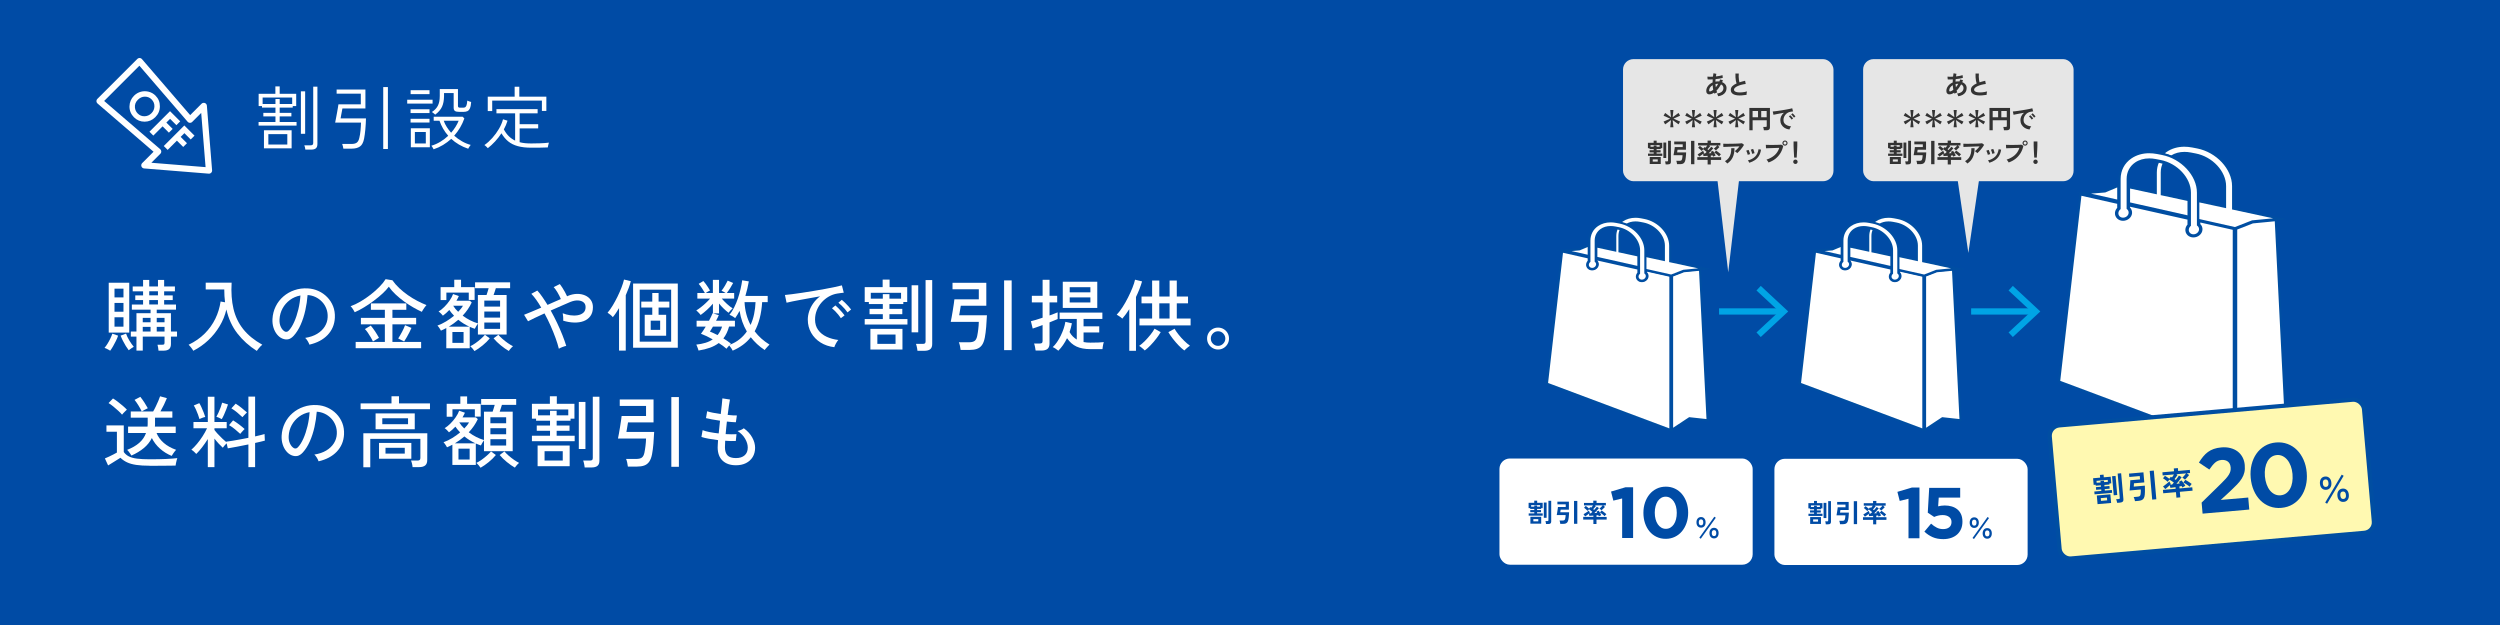 <?xml version="1.0" encoding="UTF-8"?>
<svg id="design" xmlns="http://www.w3.org/2000/svg" width="1200" height="300" viewBox="0 0 1200 300">
  <g>
    <rect x="0" width="1200" height="300" style="fill: #004ba5;"/>
    <g>
      <path d="m124.12,60.29v-1.74h8.1v-2.68h-5.82v-1.71h5.82v-2.51h-6.46v-.74h-1.61v-5.89h8.03v-3.55h2.07v3.55h7.93v5.89h-1.67v.74h-6.26v2.51h5.62v1.71h-5.62v2.68h8.1v1.74h-18.23Zm1.94-10.37h6.16v-2.41h2.04v2.41h5.99v-3.11h-14.19v3.11Zm.64,21.28v-8.67h13.28v8.67h-13.28Zm2.11-1.84h9.1v-4.99h-9.1v4.99Zm15.62-5.12v-20.41h2.04v20.41h-2.04Zm2.14,7.59c-.02-.29-.08-.65-.18-1.09-.1-.43-.21-.76-.32-.99h3.01c.45,0,.77-.09.97-.27.2-.18.3-.48.3-.9v-26.97h2.01v27.53c0,.91-.23,1.59-.7,2.02-.47.43-1.22.65-2.24.65h-2.84Z" style="fill: #fff;"/>
      <path d="m164.81,71.34c-.05-.31-.12-.7-.23-1.17-.11-.47-.22-.83-.33-1.07h4.38c1.18,0,2.06-.21,2.63-.64s.98-1.19,1.22-2.31c.25-1,.44-2.17.57-3.51.13-1.34.21-2.6.23-3.78h-12.41c.09-.45.21-1.08.37-1.89.16-.81.32-1.68.49-2.61.17-.93.32-1.78.45-2.56.13-.78.22-1.35.27-1.71h10.74v-5.12h-11.61v-2.01h13.82v9.1h-11.04c-.04.29-.13.74-.25,1.34-.12.6-.24,1.22-.35,1.86-.11.64-.2,1.15-.27,1.56h12.18c-.04,1.78-.15,3.53-.3,5.24-.16,1.71-.36,3.2-.6,4.47-.36,1.85-1.03,3.12-2.01,3.8s-2.3,1.02-3.95,1.02h-3.98Zm19.14.17v-29.71h2.24v29.71h-2.24Z" style="fill: #fff;"/>
      <path d="m195.46,49.72v-1.84h12.18v1.84h-12.18Zm1.61,4.55v-1.81h9.1v1.81h-9.1Zm0,4.55v-1.81h9.1v1.81h-9.1Zm.03-13.65v-1.87h9.07v1.87h-9.07Zm.1,25.53v-9.13h9.13v9.13h-9.13Zm1.94-1.84h5.25v-5.49h-5.25v5.49Zm8.97,2.81c-.02-.11-.11-.29-.25-.54-.15-.25-.3-.48-.45-.72-.16-.23-.28-.38-.37-.45,1.56-.47,3.03-1.12,4.4-1.96,1.37-.84,2.6-1.78,3.7-2.83-.96-1.09-1.78-2.25-2.48-3.46-.69-1.22-1.26-2.47-1.71-3.76h-2.78v-1.91h13.92l.8.8c-.54,1.54-1.22,3.01-2.04,4.4-.83,1.39-1.77,2.69-2.84,3.9,1.16,1.03,2.41,1.92,3.76,2.69,1.35.77,2.74,1.34,4.17,1.72-.07.09-.2.26-.38.52s-.36.51-.52.77c-.16.26-.26.44-.3.55-1.61-.54-3.09-1.21-4.45-2.01-1.36-.8-2.6-1.72-3.71-2.74-1.18,1.09-2.48,2.07-3.9,2.93s-2.94,1.56-4.57,2.09Zm.8-16.63c-.09-.09-.24-.22-.45-.4s-.43-.36-.65-.54c-.22-.18-.4-.29-.54-.33,1.29-.8,2.25-1.79,2.88-2.98.62-1.18.94-2.75.94-4.72v-3.31h8.73v8.06c0,.31.08.54.23.67.16.13.47.2.94.2h1.3c.4,0,.74-.08,1-.23.27-.16.49-.48.65-.97.17-.49.28-1.23.35-2.21.22.11.52.23.9.37.38.13.7.23.97.3-.09,1.34-.28,2.35-.59,3.03-.3.68-.71,1.14-1.22,1.37-.51.23-1.16.35-1.94.35h-1.84c-1.07,0-1.81-.15-2.21-.45-.4-.3-.6-.82-.6-1.56v-7.03h-4.62v1.51c-.02,2.03-.35,3.72-.97,5.07-.62,1.35-1.72,2.62-3.28,3.8Zm7.63,8.67c.8-.91,1.51-1.86,2.12-2.84.61-.98,1.11-1.95,1.49-2.91h-7.16c.36,1.03.84,2.02,1.46,2.99.61.97,1.31,1.89,2.09,2.76Z" style="fill: #fff;"/>
      <path d="m234.15,71.13c-.07-.11-.21-.27-.43-.48-.22-.21-.45-.42-.69-.64-.23-.21-.41-.34-.52-.38,1.32-.91,2.58-2.05,3.8-3.41,1.22-1.36,2.28-2.82,3.19-4.38.91-1.56,1.56-3.09,1.94-4.58l2.17.67c-.42,1.43-1.02,2.82-1.77,4.18.69,1.29,1.48,2.38,2.38,3.26.89.88,1.91,1.59,3.04,2.12v-13.08h-8.97v-2.01h19.77v2.01h-8.63v5.22h8.9v2.01h-8.9v6.62c.82.22,1.71.38,2.64.47.94.09,1.93.13,2.98.13,1.36,0,2.8-.03,4.33-.08s2.89-.16,4.1-.32c-.02.09-.08.3-.17.64-.09.33-.17.67-.25,1-.08.33-.12.56-.12.67-.98.04-2.17.08-3.58.1s-2.84.03-4.32.03c-2.54,0-4.72-.25-6.52-.75s-3.33-1.27-4.58-2.29c-1.25-1.03-2.33-2.32-3.25-3.88-.89,1.38-1.91,2.69-3.04,3.91-1.14,1.23-2.31,2.31-3.51,3.25Zm-.03-17.83v-6.89h12.91v-4.78h2.24v4.78h12.98v6.83h-2.14v-4.95h-23.85v5.02h-2.14Z" style="fill: #fff;"/>
    </g>
    <g>
      <path d="m52.9,168.33c-.2-.12-.47-.28-.82-.47-.35-.19-.7-.37-1.05-.54-.35-.17-.64-.29-.86-.34.47-.55.96-1.22,1.44-2,.49-.79.94-1.61,1.35-2.47.41-.86.73-1.64.96-2.34l2.77.94c-.25.77-.59,1.61-1.03,2.49-.44.89-.89,1.75-1.37,2.58-.48.84-.94,1.55-1.39,2.15Zm-.71-8.69v-23.93h9.85v23.93h-9.85Zm2.77-16.89h4.31v-4.2h-4.31v4.2Zm0,6.89h4.31v-4.23h-4.31v4.23Zm0,7.15h4.31v-4.5h-4.31v4.5Zm6.82,11.31c-.42-.55-.89-1.22-1.39-2.02-.5-.8-.97-1.64-1.4-2.51-.44-.87-.81-1.7-1.1-2.47l2.62-.97c.35,1.07.89,2.2,1.61,3.37.72,1.17,1.42,2.16,2.1,2.96-.32.17-.74.44-1.25.79-.51.35-.91.64-1.18.86Zm14.31.22c-.05-.42-.11-.91-.19-1.46-.08-.55-.18-1.01-.3-1.39h2.25c.5,0,.81-.08.94-.22.12-.15.19-.44.19-.86v-2.81h-10.45v6.71h-3.03v-6.71h-2.7v-2.43h2.7v-8.8h6.78v-1.72h-8.99v-2.47h5.39v-2.13h-3.75v-2.25h3.75v-1.95h-4.98v-2.32h4.98v-3.15h2.96v3.15h4.19v-3.15h2.96v3.15h5.17v2.32h-5.17v1.95h4.12v2.25h-4.12v2.13h5.69v2.47h-9.25v1.72h6.82v8.8h2.92v2.43h-2.92v3.52c0,1.12-.29,1.94-.86,2.45-.57.51-1.49.77-2.73.77h-2.36Zm-7.57-13.63h3.75v-2.1h-3.75v2.1Zm0,4.46h3.75v-2.25h-3.75v2.25Zm3.11-17.38h4.19v-1.95h-4.19v1.95Zm0,4.38h4.19v-2.13h-4.19v2.13Zm3.6,8.54h3.75v-2.1h-3.75v2.1Zm0,4.46h3.75v-2.25h-3.75v2.25Z" style="fill: #fff;"/>
      <path d="m123.27,168.44c-3.7-2.35-6.8-5.14-9.31-8.37-2.51-3.23-4.28-7.07-5.3-11.52-.65,2.8-1.72,5.45-3.22,7.96-1.5,2.51-3.32,4.78-5.47,6.8-2.15,2.02-4.54,3.71-7.19,5.06-.22-.42-.57-.93-1.03-1.52-.46-.59-.87-1.04-1.22-1.37,3.05-1.47,5.63-3.27,7.75-5.39,2.12-2.12,3.81-4.49,5.08-7.1,1.26-2.61,2.1-5.36,2.53-8.26l2.13.37c-.12-.97-.22-1.97-.28-3-.06-1.02-.09-2.07-.09-3.15h-8.91v-3.26h12.44c-.27,4.72.02,8.91.9,12.58.87,3.67,2.43,6.92,4.68,9.74,2.25,2.82,5.29,5.31,9.14,7.45-.25.17-.54.44-.88.81-.34.36-.66.74-.97,1.12-.31.39-.57.73-.77,1.03Z" style="fill: #fff;"/>
      <path d="m148.52,165.45c-.13-.45-.39-1.02-.81-1.71-.41-.69-.82-1.2-1.22-1.55,2.25-.35,4.16-1,5.73-1.95,1.57-.95,2.79-2.11,3.65-3.48.86-1.37,1.33-2.86,1.4-4.46.08-1.5-.13-2.88-.62-4.14-.49-1.26-1.18-2.37-2.08-3.31s-1.94-1.71-3.13-2.27c-1.19-.56-2.45-.88-3.8-.96-.17,2.42-.54,4.87-1.09,7.34-.55,2.47-1.29,4.77-2.23,6.89-.94,2.12-2.05,3.9-3.35,5.32-.87.95-1.75,1.51-2.64,1.69-.89.17-1.82.06-2.79-.34-.95-.4-1.8-1.05-2.55-1.97-.75-.91-1.32-2-1.72-3.28s-.56-2.65-.49-4.12c.12-2.2.64-4.22,1.55-6.07.91-1.85,2.14-3.44,3.69-4.78s3.32-2.35,5.32-3.03c2-.69,4.13-.97,6.4-.84,1.8.1,3.5.51,5.09,1.24,1.6.72,3.01,1.71,4.23,2.96,1.22,1.25,2.17,2.71,2.83,4.38.66,1.67.94,3.52.84,5.54-.17,3.25-1.34,5.99-3.48,8.24-2.15,2.25-5.07,3.8-8.76,4.64Zm-11.99-6.41c.27.17.6.26.97.24.37-.01.74-.21,1.09-.58.97-1.02,1.85-2.42,2.64-4.2.79-1.77,1.44-3.76,1.97-5.96s.86-4.43,1.01-6.71c-1.9.35-3.58,1.07-5.06,2.17-1.47,1.1-2.65,2.45-3.52,4.04-.87,1.6-1.36,3.35-1.46,5.24-.07,1.37.12,2.57.6,3.58.47,1.01,1.06,1.73,1.76,2.15Z" style="fill: #fff;"/>
      <path d="m170.27,149.87c-.18-.35-.44-.82-.81-1.4-.36-.59-.76-1.08-1.18-1.48,1.55-.55,3.16-1.32,4.83-2.3,1.67-.99,3.29-2.09,4.85-3.31s2.96-2.47,4.21-3.75c1.25-1.27,2.22-2.48,2.92-3.63l3.26.52c.92,1.32,2.03,2.59,3.31,3.8,1.29,1.21,2.67,2.33,4.16,3.37,1.49,1.04,3,1.95,4.53,2.75s2.99,1.46,4.36,1.99c-.25.25-.52.59-.82,1.01-.3.42-.58.84-.84,1.25-.26.41-.46.74-.58.99-1.27-.57-2.64-1.28-4.1-2.12-1.46-.84-2.92-1.78-4.36-2.83-1.45-1.05-2.82-2.17-4.1-3.37-1.29-1.2-2.38-2.45-3.28-3.75-.77,1.05-1.79,2.15-3.05,3.32-1.26,1.16-2.65,2.31-4.18,3.45-1.52,1.14-3.07,2.18-4.64,3.13s-3.07,1.74-4.49,2.36Zm.45,17.27v-3h14.01v-8.46h-11.5v-3.11h11.5v-3.86h-6.7v-3.07h17v3.07h-6.67v3.86h11.39v3.11h-11.39v8.46h13.78v3h-31.43Zm8.28-3.22c-.22-.55-.56-1.2-1.01-1.97-.45-.76-.92-1.51-1.42-2.25-.5-.74-.97-1.32-1.42-1.74l2.81-1.69c.72.85,1.42,1.79,2.1,2.81.67,1.02,1.29,2.05,1.84,3.07l-2.88,1.76Zm14.98,0l-2.85-1.46c.57-.87,1.18-1.91,1.82-3.11.64-1.2,1.13-2.29,1.48-3.26l3.07,1.31c-.25.6-.57,1.29-.97,2.08-.4.79-.82,1.57-1.27,2.34-.45.77-.87,1.47-1.27,2.1Z" style="fill: #fff;"/>
      <path d="m214.22,167.17v-9.7c-.42.22-.85.44-1.27.64-.42.2-.86.4-1.31.6-.07-.17-.22-.43-.43-.77-.21-.34-.44-.67-.67-.99-.24-.32-.43-.55-.58-.67,1.4-.5,2.78-1.17,4.16-2,1.37-.84,2.65-1.74,3.82-2.72-.85-.87-1.61-1.8-2.28-2.77-1,1.07-2.02,1.99-3.07,2.73-.2-.27-.52-.63-.97-1.07-.45-.44-.82-.74-1.12-.92.92-.55,1.85-1.29,2.79-2.23s1.78-1.95,2.53-3.03,1.3-2.13,1.65-3.13l2.77.97c-.15.35-.32.71-.52,1.09-.2.38-.41.76-.64,1.16h6.44l.9.82c-1.05,2.27-2.5,4.38-4.34,6.33,2.35,1.75,4.78,2.98,7.3,3.71v-13.63h4.16c.17-.5.35-1.04.52-1.61.17-.57.34-1.12.49-1.65h-6.52v-2.81h16.82v2.81h-6.85c-.17.5-.35,1.04-.52,1.63-.18.59-.36,1.13-.56,1.63h6.25v18.99h-13.78v-5.24c-.22.28-.5.69-.82,1.24-.32.55-.55.96-.67,1.24-.4-.12-.8-.27-1.2-.43-.4-.16-.81-.33-1.24-.51v10.3h-11.2Zm-2.73-23.15v-6.18h6.55v-3.56h3.26v3.56h6.52v6.14h-2.81v-3.52h-10.75v3.56h-2.77Zm3.97,12.77h9.81c-1.9-.87-3.66-1.97-5.28-3.3-1.42,1.22-2.93,2.32-4.53,3.3Zm1.69,7.79h5.36v-5.21h-5.36v5.21Zm2.77-14.91c.5-.5.94-.99,1.33-1.48.39-.49.71-.97.96-1.44h-4.68c.65,1.07,1.45,2.05,2.4,2.92Zm7.83,18.84c-.17-.3-.49-.71-.94-1.22-.45-.51-.81-.88-1.09-1.1.77-.35,1.61-.84,2.51-1.48s1.75-1.32,2.57-2.04c.81-.72,1.47-1.39,1.97-1.98l2.32,1.72c-.92,1.15-2.07,2.28-3.43,3.39-1.36,1.11-2.67,2.02-3.91,2.72Zm4.72-21.35h7.57v-2.88h-7.57v2.88Zm0,5.28h7.57v-2.92h-7.57v2.92Zm0,5.43h7.57v-3.07h-7.57v3.07Zm11.76,10.6c-1.22-.7-2.51-1.6-3.86-2.7-1.35-1.1-2.5-2.22-3.45-3.37l2.28-1.72c.52.62,1.19,1.29,2,2,.81.71,1.66,1.38,2.55,2,.89.62,1.72,1.12,2.49,1.5-.17.12-.4.33-.67.62-.27.29-.54.59-.79.9-.25.31-.44.57-.56.77Z" style="fill: #fff;"/>
      <path d="m268.25,167.4c-.35-1.47-.87-3.16-1.55-5.06-.69-1.9-1.49-3.88-2.4-5.94-.91-2.06-1.89-4.05-2.94-5.97-1.7.77-3.25,1.5-4.66,2.17s-2.49,1.21-3.24,1.61l-1.91-3.11c.9-.35,2.08-.83,3.54-1.44,1.46-.61,3.03-1.28,4.7-2-.77-1.35-1.57-2.59-2.38-3.73-.81-1.14-1.6-2.1-2.38-2.9l2.88-1.57c.8.87,1.61,1.9,2.43,3.09.82,1.19,1.65,2.45,2.47,3.8,1.12-.5,2.23-.99,3.33-1.48,1.1-.49,2.12-.93,3.07-1.33-.42-1.02-.96-2.08-1.61-3.18-.65-1.1-1.26-1.95-1.84-2.55l2.96-1.46c.37.47.77,1.05,1.2,1.72.42.67.84,1.37,1.25,2.1.41.72.75,1.41,1.03,2.06l.26-.15c1.55-.65,3.04-.99,4.48-1.01,1.44-.02,2.73.22,3.9.73s2.08,1.25,2.75,2.21c.67.96,1.01,2.1,1.01,3.43,0,1.75-.41,3.18-1.22,4.29-.81,1.11-1.9,1.92-3.26,2.42-1.36.5-2.89.72-4.59.67-1.7-.05-3.43-.35-5.21-.9.05-.45.05-1.05,0-1.8-.05-.75-.13-1.33-.22-1.76,1.1.45,2.28.77,3.56.96s2.47.19,3.6,0,2.04-.59,2.75-1.22c.71-.62,1.07-1.52,1.07-2.7,0-1-.34-1.77-1.01-2.3s-1.56-.83-2.66-.88c-1.1-.05-2.31.19-3.63.71-1.12.47-2.53,1.08-4.21,1.82s-3.43,1.5-5.23,2.3c1.07,1.92,2.09,3.9,3.05,5.92.96,2.02,1.82,3.98,2.57,5.88.75,1.9,1.36,3.62,1.83,5.17-.5.1-1.11.29-1.83.56-.72.27-1.3.55-1.72.82Z" style="fill: #fff;"/>
      <path d="m297.14,168.3v-20.41c-.5.85-1,1.64-1.5,2.38s-1,1.39-1.5,1.97c-.25-.35-.64-.74-1.18-1.18-.54-.44-.98-.75-1.33-.96.8-.92,1.61-2.06,2.43-3.41.82-1.35,1.6-2.78,2.34-4.29.74-1.51,1.38-2.98,1.93-4.42s.95-2.7,1.2-3.8l3.26.79c-.25,1-.59,2.08-1.01,3.24-.43,1.16-.9,2.33-1.42,3.5v26.59h-3.22Zm6.74-1.39v-30.83h21.46v30.83h-21.46Zm3.18-2.92h15.09v-24.95h-15.09v24.95Zm2.4-2.85v-10.04h3.63v-3.48h-5.28v-2.85h5.28v-4.12h3.03v4.12h5.17v2.85h-5.17v3.48h3.63v10.04h-10.3Zm2.88-2.81h4.53v-4.42h-4.53v4.42Z" style="fill: #fff;"/>
      <path d="m351.7,168.33c-.12-.28-.36-.67-.69-1.2-.34-.52-.67-.96-.99-1.31-.25.27-.5.56-.75.86-.25.3-.44.54-.56.71-1.02-.92-2.26-1.83-3.71-2.73-1.22.92-2.63,1.67-4.23,2.25-1.6.57-3.42,1.02-5.47,1.35-.05-.2-.14-.49-.28-.88-.14-.39-.28-.77-.43-1.16-.15-.39-.27-.66-.37-.81,1.6-.17,3.06-.46,4.38-.86,1.32-.4,2.5-.95,3.52-1.65-1-.57-1.99-1.09-2.96-1.55-.97-.46-1.87-.84-2.7-1.14.32-.4.68-.9,1.07-1.5.39-.6.79-1.25,1.22-1.95h-4.38v-2.81h5.96c.37-.7.71-1.37,1.01-2,.3-.64.54-1.17.71-1.59l.15.04v-4.64c-.85,1.02-1.8,2.02-2.87,2.98-1.06.96-2.07,1.78-3.02,2.45-.13-.2-.33-.45-.62-.75-.29-.3-.57-.59-.84-.86-.27-.27-.49-.46-.64-.56.67-.4,1.41-.91,2.21-1.54.8-.62,1.59-1.3,2.38-2.04.79-.74,1.47-1.44,2.04-2.12h-6.11v-2.66h3.63c-.4-.72-.88-1.5-1.44-2.34-.56-.84-1.08-1.53-1.55-2.08l2.25-1.35c.35.38.73.84,1.14,1.41.41.56.8,1.12,1.16,1.69.36.56.66,1.05.88,1.48-.27.1-.62.27-1.03.52-.41.25-.77.47-1.07.67h3.48v-6.33h2.96v6.33h3.18c-.3-.2-.65-.41-1.05-.64s-.71-.38-.94-.45c.55-.7,1.1-1.51,1.65-2.43.55-.92.99-1.74,1.31-2.43l2.62,1.12c-.37.72-.85,1.55-1.42,2.47-.57.92-1.12,1.71-1.65,2.36h3.56v2.66h-5.96c.72.85,1.57,1.72,2.53,2.6.96.89,1.87,1.58,2.72,2.08-.25.18-.59.51-1.03.99-.44.49-.76.87-.96,1.14-.77-.57-1.55-1.24-2.34-2s-1.53-1.57-2.23-2.42v4.72h-2.85l2.73.86c-.17.4-.37.82-.58,1.27-.21.45-.46.91-.73,1.39h9.06v2.81h-2.81c-.62,2.27-1.54,4.17-2.73,5.69.65.4,1.28.81,1.89,1.22.61.41,1.18.83,1.7,1.25-.05.05-.12.12-.21.22-.09.1-.19.21-.32.34,1.8-.67,3.37-1.55,4.72-2.64,1.35-1.09,2.51-2.33,3.48-3.73-1.75-2.97-2.91-6.27-3.48-9.89-.32.62-.67,1.23-1.03,1.82-.36.59-.73,1.14-1.1,1.67-.27-.25-.69-.54-1.25-.88s-1.06-.57-1.48-.69c.82-1.02,1.58-2.22,2.27-3.6s1.29-2.82,1.8-4.34c.51-1.52.94-3.03,1.27-4.51.34-1.49.59-2.87.77-4.14l3.18.52c-.2,1.15-.44,2.31-.71,3.48s-.59,2.35-.94,3.52h10.71v2.96h-2.66c-.17,2.8-.56,5.36-1.16,7.7-.6,2.33-1.41,4.44-2.43,6.31,1.9,2.5,4.27,4.62,7.12,6.37-.22.2-.5.48-.82.84-.32.36-.63.71-.92,1.03-.29.32-.47.57-.54.75-1.35-.87-2.58-1.83-3.69-2.87-1.11-1.04-2.12-2.13-3.02-3.28-2.17,2.75-5.07,4.89-8.69,6.44Zm-7.27-7.49c.47-.57.89-1.2,1.25-1.87.36-.67.67-1.41.92-2.21h-4.38c-.28.47-.54.91-.79,1.31-.25.4-.47.76-.67,1.09.57.22,1.17.48,1.8.77.62.29,1.25.59,1.87.92Zm15.84-4.87c.75-1.62,1.32-3.36,1.7-5.23.39-1.86.62-3.76.69-5.71h-5.28c.1,2.05.39,3.98.88,5.81.49,1.82,1.15,3.53,2,5.13Z" style="fill: #fff;"/>
      <path d="m400.47,166.65c-2.5-.3-4.7-1.05-6.61-2.25-1.91-1.2-3.41-2.75-4.49-4.64-1.09-1.9-1.63-4.02-1.63-6.37,0-1.25.21-2.54.64-3.88.42-1.34,1.08-2.64,1.97-3.91.89-1.27,1.99-2.4,3.31-3.37-1.55.27-3.12.56-4.72.84-1.6.29-3.14.57-4.63.84-1.49.27-2.82.53-3.99.77-1.17.24-2.1.44-2.77.62l-.79-3.71c.82-.08,1.95-.2,3.37-.38,1.42-.17,3.02-.4,4.79-.67,1.77-.27,3.61-.57,5.51-.88,1.9-.31,3.73-.63,5.51-.96,1.77-.32,3.37-.64,4.79-.94,1.42-.3,2.55-.56,3.37-.79l.9,3.52c-.32.02-.76.07-1.29.15s-1.14.16-1.82.26c-1.42.23-2.78.71-4.06,1.44-1.29.74-2.43,1.67-3.43,2.79-1,1.12-1.78,2.39-2.34,3.8-.56,1.41-.84,2.89-.84,4.44,0,1.97.5,3.65,1.5,5.02,1,1.37,2.34,2.45,4.03,3.24,1.68.79,3.56,1.3,5.64,1.55-.4.45-.79,1.02-1.16,1.72-.38.7-.62,1.27-.75,1.72Zm3.14-13.93c-.32-.52-.74-1.09-1.23-1.69-.5-.6-1.02-1.17-1.55-1.72-.54-.55-1.03-1-1.48-1.35l1.65-1.35c.4.33.89.78,1.46,1.37.57.59,1.13,1.19,1.67,1.82.54.62.96,1.15,1.26,1.57l-1.76,1.35Zm3.19-2.77c-.33-.5-.75-1.04-1.27-1.63-.53-.59-1.06-1.15-1.61-1.69-.55-.54-1.05-.98-1.5-1.33l1.65-1.39c.4.3.89.74,1.48,1.33.59.59,1.15,1.18,1.71,1.78.55.6.97,1.11,1.27,1.54l-1.72,1.39Z" style="fill: #fff;"/>
      <path d="m415.06,155.78v-2.62h8.69v-2.36h-6.37v-2.55h6.37v-2.29h-6.7v-1.01h-1.99v-7.12h8.61v-3.63h3.33v3.63h8.46v7.12h-1.87v1.01h-6.67v2.29h6.18v2.55h-6.18v2.36h8.65v2.62h-20.53Zm2.73,11.99v-9.93h15.39v9.93h-15.39Zm.19-24.42h5.77v-2.17h3.18v2.17h5.58v-2.81h-14.53v2.81Zm3.15,21.69h8.73v-4.46h-8.73v4.46Zm16.44-5.51v-22.59h3.18v22.59h-3.18Zm2.81,8.84c-.02-.27-.07-.63-.15-1.07-.08-.44-.16-.86-.26-1.27s-.2-.73-.3-.96h3.22c.5,0,.86-.09,1.07-.26s.32-.5.32-.97v-29.4h3.18v30.68c0,1.15-.31,1.98-.94,2.49s-1.57.77-2.85.77h-3.3Z" style="fill: #fff;"/>
      <path d="m461.11,167.96c-.05-.5-.16-1.13-.32-1.89-.16-.76-.34-1.35-.54-1.78h4.83c1.22,0,2.13-.21,2.72-.64.59-.42,1-1.21,1.25-2.36.2-.95.37-2.04.52-3.28.15-1.24.24-2.4.26-3.5h-13.48c.12-.55.27-1.32.45-2.32.17-1,.36-2.06.54-3.18s.35-2.17.49-3.15c.14-.97.23-1.7.28-2.17h11.72v-4.83h-12.62v-3.11h16.22v11.01h-12.25c-.05.27-.12.71-.22,1.29s-.2,1.19-.3,1.8c-.1.61-.19,1.1-.26,1.48h13.33c-.08,1.8-.19,3.67-.36,5.6-.16,1.94-.38,3.64-.66,5.11-.3,1.55-.76,2.75-1.39,3.62-.62.86-1.42,1.46-2.4,1.8-.97.34-2.14.5-3.48.5h-4.35Zm20.86.11v-33.49h3.63v33.49h-3.63Z" style="fill: #fff;"/>
      <path d="m497.1,168.26c-.05-.45-.15-1.04-.3-1.76-.15-.72-.3-1.26-.45-1.61h2.7c.5,0,.86-.09,1.07-.26s.32-.5.32-.97v-7.64c-1.05.4-2.01.75-2.88,1.05s-1.5.51-1.87.64l-.86-3.52c.6-.12,1.41-.34,2.42-.66,1.01-.31,2.08-.66,3.2-1.03v-7.34h-5.17v-3.18h5.17v-7.68h3.33v7.68h3.67v3.18h-3.67v6.26c.85-.32,1.62-.61,2.3-.86.69-.25,1.22-.46,1.59-.64v3.22c-.38.17-.91.4-1.61.67-.7.28-1.46.59-2.29.94v10.15c0,1.17-.33,2.03-.97,2.57-.65.54-1.64.8-2.96.8h-2.73Zm10.9.08c-.28-.25-.71-.57-1.29-.96-.59-.39-1.06-.64-1.4-.77.67-.6,1.34-1.37,2-2.32.66-.95,1.27-1.99,1.82-3.11.55-1.12,1.02-2.27,1.42-3.43s.67-2.25.82-3.28l3.15.71c-.28,1.47-.65,2.87-1.12,4.2.42.8.93,1.49,1.52,2.08s1.23,1.09,1.93,1.52v-9.89h-8.24v-3.03h20.53v3.03h-9.03v3.56h7.53v2.92h-7.53v4.61c.5.1,1.02.17,1.57.22.55.05,1.11.07,1.69.07,1.47,0,2.77-.02,3.88-.07s1.97-.11,2.57-.19c-.07.22-.16.55-.26.97-.1.42-.18.86-.24,1.29-.06.44-.11.81-.13,1.11h-5.81c-2.65,0-4.86-.41-6.65-1.24s-3.3-2.16-4.55-4.01c-1.17,2.4-2.56,4.39-4.16,5.99Zm2.13-20.53v-12.58h16.56v12.58h-16.56Zm3.33-7.49h9.93v-2.47h-9.93v2.47Zm0,4.87h9.93v-2.43h-9.93v2.43Z" style="fill: #fff;"/>
      <path d="m542.05,168.41v-20c-.55.85-1.1,1.65-1.65,2.42-.55.76-1.11,1.47-1.69,2.12-.35-.35-.78-.69-1.29-1.03-.51-.34-.98-.63-1.4-.88.92-.95,1.85-2.15,2.79-3.6.94-1.45,1.82-2.99,2.64-4.63.82-1.63,1.54-3.2,2.13-4.7.6-1.5,1.01-2.78,1.24-3.86l3.37.82c-.35,1.22-.77,2.47-1.27,3.73-.5,1.26-1.05,2.52-1.65,3.76v25.84h-3.22Zm7.45-.19c-.2-.2-.47-.45-.81-.75s-.68-.59-1.03-.86c-.35-.28-.65-.46-.9-.56.9-.62,1.82-1.41,2.77-2.36s1.84-1.95,2.68-3c.84-1.05,1.49-2.02,1.97-2.92l2.96,1.65c-.57,1-1.3,2.06-2.17,3.18-.87,1.12-1.79,2.18-2.75,3.18-.96,1-1.87,1.81-2.71,2.43Zm-2.55-12.02v-3.3h6.07v-7.3h-5.09v-3.26h5.09v-7.68h3.45v7.68h4.94v-7.68h3.45v7.68h5.39v3.26h-5.39v7.3h6.63v3.3h-24.53Zm9.51-3.3h4.94v-7.3h-4.94v7.3Zm11.99,15.32c-.85-.62-1.75-1.44-2.72-2.43-.96-1-1.88-2.06-2.75-3.18-.87-1.12-1.6-2.19-2.17-3.18l2.96-1.65c.5.87,1.16,1.83,1.99,2.87.82,1.04,1.72,2.02,2.68,2.96.96.94,1.88,1.72,2.75,2.34-.22.12-.52.33-.88.62-.36.29-.71.59-1.05.9-.34.31-.61.57-.81.77Z" style="fill: #fff;"/>
      <path d="m584.68,167.77c-.95,0-1.83-.24-2.64-.71-.81-.47-1.46-1.11-1.93-1.91s-.71-1.69-.71-2.66.24-1.86.71-2.66c.47-.8,1.11-1.43,1.91-1.89.8-.46,1.69-.69,2.66-.69s1.86.24,2.66.71c.8.47,1.43,1.1,1.89,1.89.46.79.69,1.67.69,2.64s-.24,1.86-.71,2.66c-.47.8-1.11,1.44-1.89,1.91-.79.47-1.67.71-2.64.71Zm0-1.76c.95,0,1.77-.35,2.45-1.05.69-.7,1.03-1.51,1.03-2.43s-.34-1.77-1.01-2.47-1.5-1.05-2.47-1.05-1.8.34-2.47,1.03c-.67.69-1.01,1.52-1.01,2.49s.34,1.77,1.01,2.45c.67.69,1.5,1.03,2.47,1.03Z" style="fill: #fff;"/>
      <path d="m71.89,223.55c-2.57,0-4.73-.13-6.48-.39-1.75-.26-3.22-.67-4.42-1.24-1.2-.56-2.26-1.29-3.18-2.19-.45.28-1.04.64-1.78,1.11-.74.46-1.48.92-2.23,1.39-.75.46-1.39.85-1.91,1.18l-1.54-3.37c.57-.22,1.24-.52,2-.88.76-.36,1.49-.72,2.17-1.07.69-.35,1.22-.64,1.59-.86v-10h-5.02v-3.03h8.32v12.77c.62.87,1.42,1.57,2.4,2.08s2.27.87,3.9,1.09c1.62.21,3.68.32,6.18.32,3.02,0,5.61-.05,7.77-.15,2.16-.1,3.98-.24,5.45-.41-.07.17-.17.5-.3.97s-.24.96-.34,1.46c-.1.5-.16.89-.19,1.16-.62,0-1.43,0-2.42.02-.99.01-2.05.02-3.2.04-1.15.01-2.31.02-3.48.02h-3.3Zm-13.3-24.5c-.45-.55-1.06-1.18-1.84-1.89-.77-.71-1.57-1.41-2.4-2.08s-1.57-1.21-2.25-1.61l2.14-2.21c.65.37,1.4.89,2.25,1.54.85.65,1.68,1.32,2.49,2.02.81.7,1.45,1.31,1.93,1.83-.15.12-.39.34-.71.66-.33.31-.64.64-.96.97-.31.34-.53.59-.66.77Zm23.82,19.78c-2.1-.85-3.98-2.02-5.64-3.5s-2.95-3.18-3.88-5.08c-.9,1.82-2.18,3.43-3.84,4.81s-3.65,2.59-5.97,3.61c-.12-.22-.32-.52-.58-.9-.26-.38-.53-.74-.81-1.11-.27-.36-.5-.6-.67-.73,2.35-.9,4.28-2.02,5.81-3.35,1.52-1.34,2.61-2.92,3.26-4.74h-8.61v-3.07h9.33c.02-.25.04-.51.06-.77.01-.26.02-.53.02-.81v-2.7h-8.13v-3h10.75c.4-.65.82-1.44,1.25-2.36.44-.92.85-1.83,1.24-2.72.39-.89.67-1.62.84-2.19l3.26.9c-.35.9-.82,1.95-1.4,3.15-.59,1.2-1.16,2.27-1.7,3.22h5.73v3h-8.32v3.5c0,.26-.02.52-.07.77h10v3.07h-9.21c.72,1.8,1.88,3.38,3.46,4.76,1.59,1.37,3.56,2.49,5.94,3.33-.18.15-.41.41-.69.79-.29.37-.56.76-.82,1.14s-.46.71-.58.96Zm-14.38-21.35c-.45-.95-.99-1.94-1.63-2.96s-1.24-1.89-1.82-2.58l2.77-1.46c.65.8,1.31,1.72,1.99,2.77.67,1.05,1.21,1.95,1.61,2.7-.4.17-.9.42-1.5.75-.6.33-1.07.59-1.42.79Z" style="fill: #fff;"/>
      <path d="m99.75,224.26v-13.52c-.85,1.37-1.76,2.69-2.73,3.95-.97,1.26-1.91,2.33-2.81,3.2-.25-.3-.62-.67-1.12-1.11-.5-.44-.91-.74-1.24-.92.87-.75,1.78-1.69,2.72-2.81.94-1.12,1.83-2.34,2.68-3.65.85-1.31,1.56-2.59,2.13-3.84h-6.52v-3h6.89v-12.14h3.18v12.14h5.88v3h-5.88v.82c.42.58.97,1.22,1.63,1.95.66.72,1.36,1.44,2.1,2.13.74.7,1.4,1.3,2,1.8l-.07-.26c.82-.1,1.82-.24,2.98-.43s2.4-.41,3.73-.66c1.32-.25,2.63-.5,3.93-.75v-19.78h3.22v19.1c.95-.23,1.82-.43,2.62-.62.8-.19,1.44-.37,1.91-.54l.15,3.18c-.55.15-1.23.32-2.04.52-.81.2-1.69.4-2.64.6v11.61h-3.22v-10.9c-1.82.38-3.61.73-5.38,1.07-1.76.34-3.26.61-4.51.81l-.56-2.43c-.3.3-.65.67-1.05,1.12-.4.45-.66.79-.79,1.01-.62-.57-1.29-1.24-1.99-1.99-.7-.75-1.37-1.55-2.02-2.4v13.71h-3.18Zm-4.01-23.11c-.15-.6-.38-1.31-.69-2.13-.31-.82-.64-1.63-.99-2.42-.35-.79-.7-1.44-1.05-1.97l2.66-1.12c.32.5.67,1.17,1.05,2.02.37.85.73,1.69,1.07,2.53.34.84.58,1.53.73,2.08-.22.03-.52.11-.9.24-.37.14-.74.28-1.09.41-.35.14-.61.26-.79.36Zm10.71.04c-.17-.1-.43-.23-.77-.39-.34-.16-.67-.32-1.01-.47-.34-.15-.61-.24-.81-.26.3-.5.64-1.16,1.01-1.99.37-.82.72-1.67,1.05-2.55.32-.87.56-1.62.71-2.25l2.81.86c-.17.6-.44,1.37-.81,2.3-.36.94-.74,1.84-1.14,2.72s-.75,1.55-1.05,2.02Zm8.88,7.08c-.77-.72-1.63-1.47-2.57-2.25-.94-.77-1.88-1.42-2.83-1.95l1.95-2.29c.92.55,1.9,1.22,2.94,2,1.04.79,1.9,1.5,2.6,2.15-.15.15-.37.37-.66.67-.29.3-.56.6-.82.9s-.47.55-.62.75Zm1.05-8.02c-.75-.72-1.59-1.47-2.53-2.25-.94-.77-1.87-1.44-2.79-1.99l2.06-2.25c.92.57,1.88,1.26,2.88,2.06,1,.8,1.85,1.52,2.55,2.17-.17.15-.41.37-.71.67s-.59.6-.86.9c-.28.3-.47.52-.6.67Z" style="fill: #fff;"/>
      <path d="m152.92,221.45c-.13-.45-.39-1.02-.81-1.71-.41-.69-.82-1.2-1.22-1.55,2.25-.35,4.16-1,5.73-1.95,1.57-.95,2.79-2.11,3.65-3.48.86-1.37,1.33-2.86,1.4-4.46.08-1.5-.13-2.88-.62-4.14-.49-1.26-1.18-2.37-2.08-3.31s-1.94-1.71-3.13-2.27c-1.19-.56-2.45-.88-3.8-.96-.17,2.42-.54,4.87-1.09,7.34-.55,2.47-1.29,4.77-2.23,6.89-.94,2.12-2.05,3.9-3.35,5.32-.87.95-1.75,1.51-2.64,1.69-.89.17-1.82.06-2.79-.34-.95-.4-1.8-1.05-2.55-1.97-.75-.91-1.32-2-1.72-3.28s-.56-2.65-.49-4.12c.12-2.2.64-4.22,1.55-6.07.91-1.85,2.14-3.44,3.69-4.78s3.32-2.35,5.32-3.03c2-.69,4.13-.97,6.4-.84,1.8.1,3.5.51,5.09,1.24,1.6.72,3.01,1.71,4.23,2.96,1.22,1.25,2.17,2.71,2.83,4.38.66,1.67.94,3.52.84,5.54-.17,3.25-1.34,5.99-3.48,8.24-2.15,2.25-5.07,3.8-8.76,4.64Zm-11.99-6.41c.27.17.6.26.97.24.37-.01.74-.21,1.09-.58.97-1.02,1.85-2.42,2.64-4.2.79-1.77,1.44-3.76,1.97-5.96s.86-4.43,1.01-6.71c-1.9.35-3.58,1.07-5.06,2.17-1.47,1.1-2.65,2.45-3.52,4.04-.87,1.6-1.36,3.35-1.46,5.24-.07,1.37.12,2.57.6,3.58.47,1.01,1.06,1.73,1.76,2.15Z" style="fill: #fff;"/>
      <path d="m173.09,196.43v-2.81h14.83v-3.41h3.6v3.41h14.87v2.81h-33.3Zm1.31,27.87v-16.33h30.71l-.04,12.85c0,1.17-.32,2.03-.97,2.58-.65.55-1.65.82-3,.82h-3.07c-.02-.45-.11-.99-.26-1.63s-.31-1.14-.49-1.52h3.07c.5,0,.86-.09,1.09-.28.22-.19.34-.52.34-.99v-9.14h-24.05v13.63h-3.33Zm5.88-18.24v-7.64h18.8v7.64h-18.8Zm1.65,14.12v-7.57h15.51v7.57h-15.51Zm1.57-16.56h12.36v-2.85h-12.36v2.85Zm1.54,14.12h9.25v-2.81h-9.25v2.81Z" style="fill: #fff;"/>
      <path d="m217.14,223.17v-9.7c-.42.22-.85.44-1.27.64-.42.2-.86.4-1.31.6-.07-.17-.22-.43-.43-.77-.21-.34-.44-.67-.67-.99-.24-.32-.43-.55-.58-.67,1.4-.5,2.78-1.17,4.16-2,1.37-.84,2.65-1.74,3.82-2.72-.85-.87-1.61-1.8-2.28-2.77-1,1.07-2.02,1.99-3.07,2.73-.2-.27-.52-.63-.97-1.07-.45-.44-.82-.74-1.12-.92.92-.55,1.85-1.29,2.79-2.23s1.78-1.95,2.53-3.03,1.3-2.13,1.65-3.13l2.77.97c-.15.35-.32.71-.52,1.09-.2.38-.41.76-.64,1.16h6.44l.9.82c-1.05,2.27-2.5,4.38-4.34,6.33,2.35,1.75,4.78,2.98,7.3,3.71v-13.63h4.16c.17-.5.35-1.04.52-1.61.17-.57.34-1.12.49-1.65h-6.52v-2.81h16.82v2.81h-6.85c-.17.5-.35,1.04-.52,1.63-.18.59-.36,1.13-.56,1.63h6.25v18.99h-13.78v-5.24c-.22.28-.5.69-.82,1.24-.32.55-.55.96-.67,1.24-.4-.12-.8-.27-1.2-.43-.4-.16-.81-.33-1.24-.51v10.3h-11.2Zm-2.73-23.15v-6.18h6.55v-3.56h3.26v3.56h6.52v6.14h-2.81v-3.52h-10.75v3.56h-2.77Zm3.97,12.77h9.81c-1.9-.87-3.66-1.97-5.28-3.3-1.42,1.22-2.93,2.32-4.53,3.3Zm1.69,7.79h5.36v-5.21h-5.36v5.21Zm2.77-14.91c.5-.5.94-.99,1.33-1.48.39-.49.71-.97.96-1.44h-4.68c.65,1.07,1.45,2.05,2.4,2.92Zm7.83,18.84c-.17-.3-.49-.71-.94-1.22-.45-.51-.81-.88-1.09-1.1.77-.35,1.61-.84,2.51-1.48s1.75-1.32,2.57-2.04c.81-.72,1.47-1.39,1.97-1.98l2.32,1.72c-.92,1.15-2.07,2.28-3.43,3.39-1.36,1.11-2.67,2.02-3.91,2.72Zm4.72-21.35h7.57v-2.88h-7.57v2.88Zm0,5.28h7.57v-2.92h-7.57v2.92Zm0,5.43h7.57v-3.07h-7.57v3.07Zm11.76,10.6c-1.22-.7-2.51-1.6-3.86-2.7-1.35-1.1-2.5-2.22-3.45-3.37l2.28-1.72c.52.62,1.19,1.29,2,2,.81.71,1.66,1.38,2.55,2,.89.62,1.72,1.12,2.49,1.5-.17.12-.4.33-.67.62-.27.29-.54.59-.79.9-.25.31-.44.57-.56.77Z" style="fill: #fff;"/>
      <path d="m255.32,211.78v-2.62h8.69v-2.36h-6.37v-2.55h6.37v-2.29h-6.7v-1.01h-1.99v-7.12h8.62v-3.63h3.33v3.63h8.46v7.12h-1.87v1.01h-6.67v2.29h6.18v2.55h-6.18v2.36h8.65v2.62h-20.53Zm2.73,11.99v-9.93h15.39v9.93h-15.39Zm.19-24.42h5.77v-2.17h3.18v2.17h5.58v-2.81h-14.53v2.81Zm3.15,21.69h8.73v-4.46h-8.73v4.46Zm16.44-5.51v-22.59h3.18v22.59h-3.18Zm2.81,8.84c-.03-.27-.08-.63-.15-1.07-.08-.44-.16-.86-.26-1.27-.1-.41-.2-.73-.3-.96h3.22c.5,0,.85-.09,1.07-.26.21-.17.32-.5.32-.97v-29.4h3.18v30.68c0,1.15-.31,1.98-.94,2.49-.62.51-1.57.77-2.85.77h-3.3Z" style="fill: #fff;"/>
      <path d="m301.38,223.96c-.05-.5-.16-1.13-.32-1.89-.16-.76-.34-1.35-.54-1.78h4.83c1.22,0,2.13-.21,2.72-.64.59-.42,1-1.21,1.25-2.36.2-.95.37-2.04.52-3.28.15-1.24.24-2.4.26-3.5h-13.48c.12-.55.27-1.32.45-2.32.17-1,.36-2.06.54-3.18.19-1.12.35-2.17.49-3.15.14-.97.23-1.7.28-2.17h11.72v-4.83h-12.62v-3.11h16.22v11.01h-12.25c-.05.27-.12.71-.22,1.29-.1.59-.2,1.19-.3,1.8-.1.61-.19,1.1-.26,1.48h13.33c-.08,1.8-.19,3.67-.36,5.6-.16,1.94-.38,3.64-.66,5.11-.3,1.55-.76,2.75-1.39,3.62-.62.86-1.42,1.46-2.4,1.8-.97.34-2.13.5-3.48.5h-4.34Zm20.86.11v-33.49h3.63v33.49h-3.63Z" style="fill: #fff;"/>
      <path d="m353.21,223.32c-2.67,0-4.79-.73-6.35-2.19-1.56-1.46-2.35-3.55-2.38-6.27,0-.42.02-.94.06-1.55.04-.61.08-1.29.13-2.04-1.6-.2-3.11-.43-4.53-.69-1.42-.26-2.57-.54-3.45-.84l.56-3.26c.77.32,1.86.62,3.26.9,1.4.28,2.88.5,4.46.67.1-.95.21-1.95.32-3s.22-2.08.32-3.11c-1.37-.2-2.68-.41-3.91-.64-1.24-.22-2.18-.42-2.83-.6l.56-3.3c.57.22,1.46.46,2.66.69s2.48.46,3.86.66c.2-1.62.37-3.11.51-4.46.14-1.35.23-2.37.28-3.07l3.63.56c-.15.72-.32,1.74-.51,3.05-.19,1.31-.38,2.75-.58,4.33.92.1,1.77.17,2.55.22.77.05,1.4.06,1.87.04l-.49,3.26c-.47,0-1.09-.03-1.84-.09-.75-.06-1.57-.14-2.47-.24-.1,1-.21,2.01-.32,3.03-.11,1.02-.21,2.02-.28,3,1.05.05,2.03.08,2.94.09.91.01,1.67,0,2.27-.06l-.34,3.26c-1.45.08-3.15.04-5.09-.11-.08,1.22-.11,2.27-.11,3.15,0,1.72.41,3.01,1.24,3.88.82.86,2.16,1.29,4.01,1.29s3.17-.44,4.18-1.31c1.01-.87,1.52-2.12,1.52-3.75,0-1.32-.41-2.72-1.24-4.18-.82-1.46-2.05-2.71-3.67-3.76.52-.1,1.09-.28,1.69-.54.6-.26,1.04-.52,1.31-.77,1.8,1.3,3.15,2.78,4.06,4.44.91,1.66,1.37,3.3,1.37,4.93s-.39,3.18-1.16,4.44c-.77,1.26-1.85,2.23-3.22,2.92-1.37.69-2.98,1.03-4.83,1.03Z" style="fill: #fff;"/>
    </g>
  </g>
  <g>
    <g>
      <path d="m74.66,45.92c1.4,1.4,2.09,3.1,2.08,5.12,0,2.02-.74,3.75-2.19,5.2-1.44,1.44-3.16,2.16-5.14,2.17-1.99,0-3.69-.7-5.1-2.11s-2.2-3.22-2.16-5.23c.04-2,.77-3.71,2.18-5.12.94-.94,2.04-1.58,3.29-1.92,1.25-.33,2.5-.33,3.77,0s2.35.96,3.28,1.89Zm-1.86,1.82c-.91-.91-2-1.36-3.26-1.35-1.26.01-2.38.51-3.36,1.49-1.09,1.09-1.56,2.35-1.41,3.77.11,1.11.56,2.05,1.35,2.84.89.89,1.97,1.33,3.24,1.31,1.27-.02,2.38-.5,3.32-1.44s1.42-2.05,1.44-3.33c.02-1.28-.42-2.37-1.33-3.28Z" style="fill: #fff;"/>
      <path d="m81.6,53.35l4.9,4.9-1.83,1.83-3.03-3.03-1.79,1.79,3.03,3.03-1.81,1.81-3.03-3.03-4.44,4.44-1.86-1.86,9.87-9.87Z" style="fill: #fff;"/>
      <path d="m88.47,60.22l4.9,4.9-1.83,1.83-3.03-3.03-1.79,1.79,3.03,3.03-1.81,1.8-3.03-3.03-4.44,4.44-1.86-1.86,9.87-9.87Z" style="fill: #fff;"/>
    </g>
    <polygon points="100.31 81.86 97.81 50.85 91.2 57.46 66.99 29.34 47.79 48.54 75.91 72.75 69.3 79.36 100.31 81.86" style="fill: none; stroke: #fff; stroke-linecap: round; stroke-linejoin: round; stroke-width: 3px;"/>
  </g>
  <g>
    <rect x="851.72" y="220.22" width="121.54" height="50.98" rx="5" ry="5" style="fill: #fff;"/>
    <g>
      <path d="m868.06,247.66v-1.08h2.69v-.57h-1.94v-1.03h1.94v-.56h-1.97v-.39h-.76v-2.54h2.7v-1.03h1.41v1.03h2.64v2.54h-.72v.39h-1.96v.56h1.89v1.03h-1.89v.57h2.69v1.08h-6.72Zm.82,3.84v-3.31h5.19v3.31h-5.19Zm.37-8.15h1.5v-.55h1.34v.55h1.46v-.75h-4.3v.75Zm1.05,7.03h2.37v-1.06h-2.37v1.06Zm5.02-1.7v-7.31h1.34v7.31h-1.34Zm1.06,2.99c0-.12-.03-.27-.06-.46-.03-.18-.07-.37-.1-.54-.04-.18-.08-.32-.13-.42h1.01c.15,0,.27-.02.33-.07.06-.05.1-.15.1-.29v-9.35h1.34v9.97c0,.41-.12.7-.35.89s-.58.27-1.06.27h-1.09Z" style="fill: #004ba5;"/>
      <path d="m883.21,251.58c0-.15-.03-.32-.07-.53-.04-.2-.08-.4-.13-.59s-.1-.35-.16-.47h1.54c.37,0,.64-.06.81-.18s.3-.36.38-.71c.06-.24.11-.52.15-.84s.06-.63.07-.9h-4.28c.04-.2.09-.47.15-.83.06-.35.12-.73.18-1.12.06-.39.12-.77.16-1.11.05-.35.08-.61.09-.8h3.74v-1.28h-4v-1.29h5.52v3.86h-3.96c0,.07-.03.18-.05.34-.03.16-.06.32-.08.5-.03.17-.04.31-.06.42h4.25c-.02.35-.04.73-.07,1.14-.03.41-.06.81-.1,1.21s-.09.77-.16,1.1c-.11.55-.27.98-.48,1.29-.22.31-.5.52-.84.64-.34.12-.76.18-1.25.18h-1.38Zm6.61,0v-11h1.58v11h-1.58Z" style="fill: #004ba5;"/>
      <path d="m899.11,251.67v-2.13h-4.88v-1.3h4.88v-.62c-.42.02-.8.05-1.16.07-.36.02-.63.04-.82.04l-.13-1.05c-.29.24-.62.48-.97.74-.35.26-.64.45-.88.59l-.77-1.06c.15-.08.34-.19.57-.34s.48-.3.73-.47c.26-.17.5-.34.73-.5.23-.16.42-.31.57-.43.03.1.07.22.12.37.06.15.12.29.18.42.06.13.11.24.14.31-.07.07-.16.15-.26.22.1,0,.21,0,.34,0,.13,0,.26,0,.41-.02.1-.09.21-.19.33-.31.12-.12.25-.25.39-.39-.24-.2-.51-.42-.81-.66s-.56-.43-.78-.59c-.12.11-.25.24-.39.39-.14.15-.25.29-.34.39-.14-.16-.31-.34-.52-.53-.21-.19-.41-.37-.62-.55-.2-.18-.38-.32-.54-.42l.82-.87c.14.09.3.21.49.35.19.15.38.3.57.46s.37.31.51.44l.62-.71c.06.04.13.09.2.13.07.05.14.1.23.16.13-.14.27-.31.43-.5.16-.2.3-.39.43-.57h-4.32v-1.2h4.46v-1.09h1.58v1.09h4.47v1.2h-1.26l.83.72c-.14.15-.31.32-.52.53-.21.2-.42.4-.63.6-.21.2-.4.36-.57.49-.11-.13-.27-.28-.46-.45s-.36-.29-.49-.38c.15-.11.32-.25.52-.43s.39-.37.59-.57c.19-.2.35-.36.47-.5h-3.76l.49.28c-.1.12-.22.28-.38.46-.15.19-.31.37-.48.56-.16.18-.31.34-.44.48.09.07.17.13.25.2.08.06.15.12.21.17.29-.31.55-.61.79-.89.24-.29.41-.51.52-.66l.99.68c-.15.2-.34.43-.59.7s-.51.56-.79.86-.56.58-.83.84c.24-.02.48-.03.71-.05.23-.02.44-.03.63-.04-.06-.11-.13-.22-.2-.32-.07-.1-.13-.19-.18-.25l1.1-.51c.11.15.25.36.42.63.17.27.33.55.49.83.16.28.29.52.37.73-.09.03-.21.08-.37.15-.15.07-.31.14-.46.21-.15.07-.27.14-.35.2-.03-.07-.07-.16-.12-.27s-.1-.22-.15-.33c-.12,0-.25.02-.4.04-.15.02-.31.03-.47.05v.76h4.89v1.3h-4.89v2.13h-1.5Zm5.41-3.74c-.11-.11-.26-.25-.45-.42s-.4-.34-.62-.52c-.22-.18-.44-.35-.65-.5-.22-.15-.4-.28-.56-.38l.86-.93c.24.15.5.34.79.57.29.22.57.44.84.66.27.22.48.4.62.54-.11.11-.26.26-.44.46s-.31.37-.4.51Z" style="fill: #004ba5;"/>
    </g>
    <g>
      <path d="m916.07,239.4l-4.21,1.04-1.11-4.35,6.95-2.07h3.64v24.35h-5.26v-18.96Z" style="fill: #004ba5;"/>
      <path d="m932.75,258.78c-1.96,0-3.66-.32-5.11-.96-1.45-.64-2.76-1.52-3.94-2.64l3.21-3.83c.92.83,1.84,1.47,2.76,1.93.92.46,1.92.69,3.01.69,1.24,0,2.23-.29,2.95-.87.72-.58,1.09-1.41,1.09-2.5v-.07c0-1.04-.4-1.85-1.19-2.43-.79-.58-1.83-.87-3.09-.87-.76,0-1.48.09-2.16.26-.68.17-1.31.39-1.88.64l-3.07-2.04.69-11.92h14.87v4.67h-10.3l-.28,4.2c.48-.11.97-.21,1.45-.29s1.06-.12,1.73-.12c1.18,0,2.28.15,3.3.45,1.03.3,1.93.76,2.7,1.38.77.62,1.38,1.42,1.82,2.4.44.98.66,2.15.66,3.5v.07c0,1.29-.22,2.44-.66,3.47s-1.06,1.9-1.85,2.62c-.8.72-1.77,1.28-2.91,1.67-1.14.39-2.4.59-3.79.59Z" style="fill: #004ba5;"/>
      <path d="m947.64,253.41c-.66,0-1.19-.23-1.6-.68-.4-.46-.6-1.08-.6-1.86s.2-1.4.6-1.86c.4-.46.94-.69,1.6-.69s1.18.23,1.58.69c.4.46.61,1.08.61,1.86s-.2,1.4-.61,1.86c-.4.46-.93.68-1.58.68Zm0-1.11c.72,0,1.07-.48,1.07-1.43s-.36-1.43-1.07-1.43-1.09.48-1.09,1.43.36,1.43,1.09,1.43Zm-.13,6.43l-.7-.5,7.21-10.07.71.5-7.22,10.07Zm6.37-.15c-.66,0-1.19-.23-1.6-.69-.4-.46-.61-1.08-.61-1.86s.2-1.4.61-1.86c.4-.46.94-.68,1.6-.68s1.19.23,1.59.68c.4.46.6,1.08.6,1.86s-.2,1.4-.6,1.86c-.4.46-.93.69-1.59.69Zm0-1.12c.72,0,1.07-.48,1.07-1.43s-.36-1.43-1.07-1.43-1.08.48-1.08,1.43.36,1.43,1.08,1.43Z" style="fill: #004ba5;"/>
    </g>
  </g>
  <g>
    <rect x="719.74" y="220.08" width="121.54" height="50.98" rx="5" ry="5" style="fill: #fff;"/>
    <g>
      <path d="m733.77,247.52v-1.08h2.69v-.57h-1.94v-1.03h1.94v-.56h-1.97v-.39h-.76v-2.54h2.7v-1.03h1.41v1.03h2.64v2.54h-.72v.39h-1.96v.56h1.89v1.03h-1.89v.57h2.69v1.08h-6.72Zm.82,3.84v-3.31h5.19v3.31h-5.19Zm.37-8.15h1.5v-.55h1.34v.55h1.45v-.75h-4.3v.75Zm1.05,7.03h2.37v-1.06h-2.37v1.06Zm5.02-1.7v-7.31h1.34v7.31h-1.34Zm1.06,2.99c0-.12-.03-.27-.06-.46-.03-.18-.07-.36-.1-.54-.04-.18-.08-.32-.13-.42h1.01c.15,0,.26-.02.33-.07.06-.05.1-.15.1-.29v-9.35h1.34v9.97c0,.41-.12.7-.35.89-.23.18-.58.27-1.06.27h-1.09Z" style="fill: #004ba5;"/>
      <path d="m748.92,251.44c0-.15-.03-.32-.07-.53-.04-.2-.08-.4-.13-.59-.05-.19-.1-.35-.16-.47h1.54c.37,0,.64-.06.81-.18.17-.12.3-.36.38-.71.06-.24.11-.52.15-.84.04-.33.06-.63.07-.9h-4.28c.04-.2.09-.47.15-.82.06-.35.12-.73.18-1.12.06-.4.12-.77.16-1.11.05-.35.08-.61.09-.8h3.74v-1.28h-4v-1.3h5.52v3.86h-3.96c0,.07-.03.18-.05.34-.03.16-.06.32-.08.49s-.04.31-.06.42h4.25c-.02.35-.04.73-.07,1.14-.03.41-.06.81-.1,1.21-.04.4-.09.77-.16,1.1-.11.55-.27.98-.48,1.29-.22.31-.5.52-.84.64s-.76.18-1.25.18h-1.38Zm6.61,0v-11h1.58v11h-1.58Z" style="fill: #004ba5;"/>
      <path d="m764.82,251.53v-2.13h-4.88v-1.29h4.88v-.62c-.42.02-.8.05-1.16.07-.36.02-.63.03-.82.04l-.13-1.05c-.29.24-.62.48-.97.74-.35.26-.64.45-.88.59l-.77-1.06c.15-.08.34-.19.57-.34s.48-.3.73-.47c.26-.17.5-.34.73-.5.23-.16.42-.31.57-.43.02.1.07.22.12.37.06.15.12.29.18.42.06.13.11.24.14.31-.07.07-.16.15-.26.22.1,0,.21,0,.34,0s.26-.01.41-.02c.1-.09.21-.19.33-.31s.25-.25.39-.38c-.24-.2-.51-.42-.81-.66-.3-.24-.56-.43-.78-.59-.12.11-.25.24-.39.39-.14.15-.25.29-.34.39-.14-.16-.31-.34-.52-.53-.21-.19-.41-.37-.62-.55-.2-.17-.38-.32-.54-.42l.82-.87c.14.09.3.21.49.35s.38.3.57.46c.2.16.37.31.51.44l.62-.71c.06.04.13.09.2.13.07.05.14.1.23.16.13-.14.27-.31.43-.5.16-.2.3-.39.43-.57h-4.33v-1.2h4.46v-1.09h1.58v1.09h4.47v1.2h-1.26l.83.72c-.14.15-.31.32-.52.53s-.42.4-.63.6c-.21.2-.4.36-.57.49-.11-.13-.27-.28-.46-.45s-.36-.3-.49-.39c.15-.11.32-.25.52-.43.2-.18.4-.37.59-.57.19-.2.35-.36.47-.5h-3.76l.49.28c-.1.12-.22.28-.38.46-.15.19-.31.37-.48.56-.16.18-.31.34-.44.48.09.07.17.13.25.2.08.07.15.12.21.17.29-.31.55-.61.79-.89.24-.29.41-.5.52-.66l.99.68c-.15.2-.34.43-.59.7-.24.27-.51.56-.79.86s-.56.58-.83.84c.24-.02.48-.03.71-.05.23-.02.44-.03.63-.04-.06-.11-.13-.22-.2-.32-.07-.1-.13-.18-.18-.25l1.1-.51c.11.15.25.36.42.63.17.27.33.55.5.83s.29.52.37.73c-.09.03-.21.08-.37.15-.15.07-.31.14-.46.21-.15.07-.27.14-.35.2-.03-.07-.07-.16-.12-.27-.04-.11-.1-.22-.15-.33-.11,0-.25.02-.4.04-.15.02-.31.03-.47.05v.76h4.89v1.29h-4.89v2.13h-1.5Zm5.41-3.74c-.11-.11-.25-.25-.45-.42s-.4-.34-.62-.52c-.22-.18-.44-.35-.65-.5-.22-.15-.4-.28-.56-.38l.86-.93c.24.16.5.34.79.57.29.22.57.44.84.66s.48.4.62.54c-.11.11-.26.26-.44.46-.18.2-.31.38-.4.51Z" style="fill: #004ba5;"/>
    </g>
    <g>
      <path d="m778.62,239.26l-4.21,1.04-1.11-4.35,6.95-2.07h3.64v24.35h-5.26v-18.96Z" style="fill: #004ba5;"/>
      <path d="m799.54,258.64c-1.61,0-3.08-.32-4.4-.95-1.32-.63-2.45-1.51-3.38-2.63s-1.65-2.44-2.16-3.96c-.51-1.52-.76-3.16-.76-4.91v-.07c0-1.75.26-3.39.78-4.91s1.25-2.85,2.19-3.98c.94-1.13,2.08-2.02,3.4-2.66,1.32-.65,2.79-.97,4.4-.97s3.04.32,4.37.95c1.32.63,2.45,1.51,3.38,2.63s1.66,2.44,2.18,3.96.78,3.16.78,4.91v.07c0,1.75-.26,3.39-.78,4.91-.52,1.52-1.25,2.85-2.19,3.98-.94,1.13-2.08,2.02-3.4,2.66s-2.79.97-4.4.97Zm.07-4.8c.8,0,1.53-.19,2.17-.57.64-.38,1.2-.91,1.66-1.59.46-.68.81-1.49,1.05-2.42.24-.93.36-1.95.36-3.06v-.07c0-1.11-.13-2.13-.38-3.06-.25-.93-.62-1.75-1.09-2.44-.47-.69-1.04-1.23-1.69-1.63s-1.38-.59-2.16-.59-1.53.19-2.17.57c-.65.38-1.19.91-1.64,1.59-.45.68-.8,1.49-1.05,2.42-.25.93-.38,1.95-.38,3.06v.07c0,1.11.13,2.13.38,3.08.25.95.61,1.76,1.07,2.44s1.02,1.22,1.67,1.61c.66.39,1.39.59,2.19.59Z" style="fill: #004ba5;"/>
      <path d="m816.5,253.27c-.66,0-1.19-.23-1.6-.68-.4-.46-.6-1.08-.6-1.86s.2-1.4.6-1.86c.4-.46.94-.69,1.6-.69s1.18.23,1.58.69.61,1.08.61,1.86-.2,1.4-.61,1.86-.93.68-1.58.68Zm0-1.11c.72,0,1.07-.48,1.07-1.43s-.36-1.43-1.07-1.43-1.09.48-1.09,1.43.36,1.43,1.09,1.43Zm-.13,6.43l-.7-.5,7.21-10.07.71.5-7.22,10.07Zm6.37-.15c-.66,0-1.19-.23-1.6-.69-.4-.46-.61-1.08-.61-1.86s.2-1.4.61-1.86c.4-.46.94-.68,1.6-.68s1.19.23,1.59.68c.4.46.6,1.08.6,1.86s-.2,1.4-.6,1.86c-.4.46-.93.69-1.59.69Zm0-1.12c.72,0,1.07-.48,1.07-1.43s-.36-1.43-1.07-1.43-1.08.48-1.08,1.43.36,1.43,1.08,1.43Z" style="fill: #004ba5;"/>
    </g>
  </g>
  <g>
    <polygon points="1092.36 105.67 1081.28 106.74 1073.37 109.83 1073.37 214.36 1085.15 206.59 1097.49 207.95 1092.36 105.67" style="fill: #fff; stroke: #004ea2; stroke-miterlimit: 10;"/>
    <path d="m1038.72,78.24c-.62-.2-1.25-.36-1.89-.49l-.9-.17c-.75,1.57-1.15,3.33-1.15,5.21v9.86l-12.85-2.77v7.68l28.57,6.42v-7.94l-12.85-2.77v-10.48c0-1.66.37-3.2,1.07-4.55Z" style="fill: #fff; stroke: #004ea2; stroke-miterlimit: 10;"/>
    <path d="m1055.67,107.78c.72.64,1.1,1.55,1.01,2.51-.15,1.75-1.87,3.18-3.83,3.18-.95,0-1.82-.33-2.46-.93-.68-.65-1.01-1.56-.91-2.5.09-.75.45-1.47,1.01-2.03v-2.99l-28.57-6.42v1.25c.69.64,1.05,1.53.97,2.46-.15,1.75-1.87,3.18-3.83,3.18-.95,0-1.82-.33-2.46-.94-.69-.65-1.01-1.56-.91-2.5.09-.78.47-1.51,1.06-2.08v-2.54l-18.1-4.07-10.28,89.77,83.84,31.4v-104.63l-16.56-3.72v1.61Z" style="fill: #fff; stroke: #004ea2; stroke-miterlimit: 10;"/>
    <polygon points="1016.76 89.22 1010.4 91.89 1000.38 92.72 1016.76 96.4 1016.76 89.22" style="fill: #fff; stroke: #004ea2; stroke-miterlimit: 10;"/>
    <g>
      <path d="m1055.17,105.55v-9.01l12.85,2.77v-9.97c0-6.86-6.35-13.67-14.16-15.18l-2.37-.46c-1-.19-1.99-.29-2.95-.29-2.32,0-4.46.58-6.2,1.67l-.22.14-.24-.1c-.98-.4-1.99-.73-3-.98l-.96-.24.76-.63c.3-.25.62-.5.96-.73,2.48-1.71,5.55-2.61,8.88-2.61,1.24,0,2.52.13,3.79.37l2.37.46c9.49,1.84,17.21,10.17,17.21,18.57v10.81l22.47,4.84-13.27,1.28-8.3,3.24-17.62-3.96Z" style="fill: #fff;"/>
      <path d="m1048.52,70.43c1.2,0,2.44.12,3.7.36l2.37.46c9.27,1.8,16.8,9.91,16.8,18.08v11.21l19.72,4.25-10.13.98-8.22,3.21-17.08-3.84v-7.99l12.85,2.77v-10.59c0-7.08-6.53-14.11-14.56-15.67l-2.37-.46c-1.04-.2-2.06-.3-3.04-.3-2.41,0-4.63.59-6.46,1.74-.99-.4-2.02-.74-3.07-1,.29-.24.6-.48.92-.7,2.41-1.66,5.38-2.52,8.59-2.52m0-1c-3.43,0-6.6.93-9.16,2.7-.31.21-.64.46-.99.75l-1.53,1.27,1.93.47c.98.24,1.97.56,2.93.95l.47.19.43-.27c1.66-1.04,3.71-1.59,5.93-1.59.93,0,1.89.1,2.85.28l2.37.46c7.58,1.47,13.75,8.06,13.75,14.69v9.36l-11.64-2.51-1.21-.26v10.03l.78.18,17.08,3.84.3.07.28-.11,8.09-3.16,10-.96,6.41-.62-6.29-1.36-18.93-4.08v-10.41c0-8.63-7.9-17.18-17.61-19.06l-2.37-.46c-1.31-.25-2.62-.38-3.89-.38h0Z" style="fill: #004ea2;"/>
    </g>
    <g>
      <path d="m1052.85,112.97c-.82,0-1.59-.33-2.1-.9-.49-.55-.71-1.26-.62-2,.08-.72.45-1.4,1.02-1.9v-15.7c0-6.86-6.35-13.67-14.16-15.18l-2.37-.46c-1-.19-2-.29-2.96-.29-2.48,0-4.74.65-6.53,1.89-2.48,1.71-3.85,4.37-3.85,7.5v14.1c.68.55,1.04,1.38.97,2.25-.13,1.5-1.56,2.72-3.19,2.72-.82,0-1.59-.33-2.1-.9-.49-.55-.71-1.26-.62-2,.09-.75.47-1.44,1.06-1.95v-14.21c0-4.23,1.91-7.87,5.37-10.25,2.48-1.71,5.55-2.61,8.87-2.61,1.24,0,2.52.13,3.79.37l2.37.46c9.49,1.84,17.21,10.17,17.21,18.57v15.5c.71.55,1.09,1.4,1.02,2.29-.13,1.5-1.56,2.72-3.19,2.72Z" style="fill: #fff;"/>
      <path d="m1031.65,73.56c1.2,0,2.44.12,3.7.36l2.37.46c9.27,1.8,16.8,9.91,16.8,18.08v15.76c.68.42,1.09,1.16,1.02,1.99-.11,1.25-1.31,2.26-2.69,2.26s-2.37-1.05-2.22-2.35c.08-.7.47-1.31,1.02-1.73v-15.93c0-7.08-6.53-14.11-14.57-15.67l-2.37-.46c-1.04-.2-2.06-.3-3.05-.3-2.57,0-4.92.67-6.81,1.97-2.62,1.8-4.07,4.61-4.07,7.91v14.35c.65.42,1.04,1.15.97,1.96-.11,1.25-1.31,2.26-2.69,2.26s-2.37-1.05-2.22-2.35c.08-.72.49-1.35,1.07-1.76v-14.46c0-4.06,1.83-7.56,5.15-9.84,2.41-1.66,5.38-2.52,8.59-2.52m0-1c-3.43,0-6.6.93-9.16,2.69-3.6,2.47-5.58,6.26-5.58,10.66v13.99c-.59.57-.97,1.32-1.06,2.11-.1.89.16,1.74.74,2.39.6.68,1.51,1.07,2.47,1.07,1.91,0,3.53-1.4,3.69-3.18.08-.95-.28-1.87-.97-2.52v-13.87c0-2.96,1.29-5.47,3.63-7.09,1.71-1.18,3.87-1.8,6.25-1.8.93,0,1.89.1,2.86.28l2.37.46c7.58,1.47,13.76,8.06,13.76,14.69v15.48c-.56.56-.92,1.29-1.01,2.06-.1.89.16,1.74.74,2.39.6.68,1.51,1.07,2.47,1.07,1.91,0,3.53-1.4,3.68-3.18.08-.97-.3-1.91-1.02-2.57v-15.26c0-8.63-7.9-17.18-17.61-19.06l-2.37-.46c-1.31-.25-2.62-.38-3.89-.38h0Z" style="fill: #004ea2;"/>
    </g>
  </g>
  <g>
    <polygon points="937.44 129.44 929.61 130.19 924.03 132.37 924.03 206.25 932.35 200.75 941.07 201.71 937.44 129.44" style="fill: #fff; stroke: #004ea2; stroke-miterlimit: 10;"/>
    <path d="m899.54,110.05c-.44-.14-.88-.25-1.34-.34l-.64-.12c-.53,1.11-.81,2.35-.81,3.68v6.97l-9.08-1.96v5.43l20.19,4.54v-5.61l-9.08-1.96v-7.41c0-1.17.26-2.26.76-3.21Z" style="fill: #fff; stroke: #004ea2; stroke-miterlimit: 10;"/>
    <path d="m911.51,130.92c.51.46.78,1.09.72,1.77-.11,1.24-1.32,2.25-2.71,2.25-.67,0-1.29-.23-1.74-.66-.48-.46-.72-1.1-.64-1.77.06-.53.32-1.04.72-1.44v-2.11l-20.19-4.54v.88c.49.45.74,1.08.68,1.74-.11,1.24-1.32,2.25-2.71,2.25-.67,0-1.29-.24-1.74-.66-.48-.46-.72-1.1-.64-1.77.06-.55.33-1.07.75-1.47v-1.79l-12.79-2.88-7.27,63.44,59.25,22.19v-73.95l-11.7-2.63v1.14Z" style="fill: #fff; stroke: #004ea2; stroke-miterlimit: 10;"/>
    <polygon points="884.02 117.81 879.52 119.7 872.44 120.28 884.02 122.88 884.02 117.81" style="fill: #fff; stroke: #004ea2; stroke-miterlimit: 10;"/>
    <g>
      <path d="m911.01,129.46v-6.66l9.08,1.96v-6.87c0-4.78-4.44-9.53-9.89-10.58l-1.67-.32c-.7-.14-1.39-.2-2.06-.2-1.61,0-3.1.4-4.3,1.16l-.22.14-.24-.1c-.69-.28-1.4-.51-2.1-.68l-.96-.24.76-.63c.22-.18.45-.36.69-.52,1.78-1.22,3.97-1.87,6.36-1.87.89,0,1.8.09,2.71.27l1.67.33c6.77,1.31,12.28,7.27,12.28,13.27v7.52l16.69,3.6-10.3.99-5.89,2.3-12.61-2.84Z" style="fill: #fff;"/>
      <path d="m906.46,104.53c.85,0,1.73.09,2.61.26l1.67.32c6.55,1.27,11.88,7,11.88,12.78v7.92l13.93,3-7.16.69-5.81,2.27-12.07-2.71v-5.65l9.08,1.96v-7.49c0-5.01-4.62-9.97-10.29-11.08l-1.67-.32c-.73-.14-1.45-.21-2.15-.21-1.7,0-3.27.42-4.57,1.23-.7-.28-1.43-.52-2.17-.7.21-.17.42-.34.65-.49,1.71-1.17,3.8-1.78,6.07-1.78m0-1c-2.48,0-4.78.68-6.64,1.96-.23.15-.46.33-.72.55l-1.53,1.27,1.93.47c.68.17,1.36.39,2.03.66l.47.19.43-.27c1.12-.71,2.52-1.08,4.04-1.08.64,0,1.3.07,1.96.19l1.67.32c5.23,1.01,9.48,5.54,9.48,10.09v6.25l-7.87-1.7-1.21-.26v7.68l.78.18,12.07,2.71.3.07.28-.11,5.68-2.22,7.02-.68,6.41-.62-6.29-1.36-13.15-2.83v-7.12c0-6.23-5.69-12.4-12.69-13.76l-1.67-.32c-.94-.18-1.89-.28-2.8-.28h0Z" style="fill: #004ea2;"/>
    </g>
    <g>
      <path d="m909.52,134.74c-.62,0-1.21-.25-1.59-.69-.37-.42-.54-.96-.47-1.53.06-.52.32-1.02.72-1.39v-11.03c0-4.78-4.44-9.53-9.89-10.58l-1.67-.32c-.7-.14-1.39-.2-2.06-.2-1.72,0-3.29.45-4.53,1.31-1.71,1.18-2.66,3.02-2.66,5.18v9.89c.49.42.74,1.03.68,1.67-.1,1.13-1.17,2.06-2.4,2.06-.62,0-1.2-.25-1.59-.69-.37-.42-.54-.96-.47-1.53.06-.54.33-1.05.75-1.43v-9.98c0-3.04,1.37-5.66,3.86-7.37,1.77-1.22,3.97-1.87,6.35-1.87.89,0,1.8.09,2.71.27l1.67.32c6.77,1.31,12.28,7.27,12.28,13.27v10.88c.5.42.77,1.05.72,1.7-.1,1.13-1.17,2.06-2.4,2.06Z" style="fill: #fff;"/>
      <path d="m894.54,106.74c.85,0,1.73.09,2.61.26l1.67.32c6.55,1.27,11.88,7,11.88,12.78v11.14c.48.3.77.82.72,1.4-.08.88-.93,1.6-1.9,1.6s-1.68-.74-1.57-1.66c.06-.49.33-.93.72-1.22v-11.26c0-5.01-4.62-9.97-10.29-11.08l-1.67-.32c-.74-.14-1.46-.21-2.16-.21-1.81,0-3.48.47-4.81,1.4-1.85,1.28-2.87,3.26-2.87,5.59v10.14c.46.3.74.81.69,1.38-.08.88-.93,1.6-1.9,1.6s-1.68-.74-1.57-1.66c.06-.51.35-.96.75-1.25v-10.22c0-2.87,1.29-5.34,3.64-6.95,1.71-1.17,3.8-1.78,6.07-1.78m0-1c-2.48,0-4.78.68-6.64,1.96-2.63,1.8-4.07,4.57-4.07,7.78v9.77c-.41.44-.68.99-.75,1.58-.08.71.13,1.39.6,1.92.48.54,1.2.85,1.97.85,1.5,0,2.77-1.1,2.9-2.51.06-.72-.19-1.41-.68-1.93v-9.68c0-1.99.87-3.68,2.44-4.77,1.16-.8,2.63-1.22,4.25-1.22.64,0,1.3.07,1.97.2l1.67.32c5.23,1.01,9.48,5.54,9.48,10.09v10.82c-.39.43-.65.97-.71,1.54-.08.71.13,1.39.6,1.92.48.54,1.2.85,1.97.85,1.5,0,2.77-1.1,2.9-2.51.06-.74-.2-1.45-.72-1.96v-10.66c0-6.23-5.69-12.4-12.69-13.76l-1.67-.32c-.94-.18-1.89-.28-2.8-.28h0Z" style="fill: #004ea2;"/>
    </g>
  </g>
  <g>
    <polygon points="816.01 129.44 808.19 130.19 802.6 132.37 802.6 206.25 810.92 200.75 819.64 201.71 816.01 129.44" style="fill: #fff; stroke: #004ea2; stroke-miterlimit: 10;"/>
    <path d="m778.11,110.05c-.44-.14-.88-.25-1.34-.34l-.64-.12c-.53,1.11-.81,2.35-.81,3.68v6.97l-9.08-1.96v5.43l20.19,4.54v-5.61l-9.08-1.96v-7.41c0-1.17.26-2.26.76-3.21Z" style="fill: #fff; stroke: #004ea2; stroke-miterlimit: 10;"/>
    <path d="m790.09,130.92c.51.46.78,1.09.72,1.77-.11,1.24-1.32,2.25-2.71,2.25-.67,0-1.29-.23-1.74-.66-.48-.46-.72-1.1-.64-1.77.06-.53.32-1.04.72-1.44v-2.11l-20.19-4.54v.88c.49.45.74,1.08.68,1.74-.11,1.24-1.32,2.25-2.71,2.25-.67,0-1.29-.24-1.74-.66-.48-.46-.72-1.1-.64-1.77.06-.55.33-1.07.75-1.47v-1.79l-12.79-2.88-7.27,63.44,59.25,22.19v-73.95l-11.7-2.63v1.14Z" style="fill: #fff; stroke: #004ea2; stroke-miterlimit: 10;"/>
    <polygon points="762.59 117.81 758.09 119.7 751.01 120.28 762.59 122.88 762.59 117.81" style="fill: #fff; stroke: #004ea2; stroke-miterlimit: 10;"/>
    <g>
      <path d="m789.59,129.46v-6.66l9.08,1.96v-6.87c0-4.78-4.44-9.53-9.89-10.58l-1.67-.32c-.7-.14-1.39-.2-2.06-.2-1.61,0-3.1.4-4.3,1.16l-.22.14-.24-.1c-.69-.28-1.4-.51-2.1-.68l-.96-.24.76-.63c.22-.18.45-.36.69-.52,1.78-1.22,3.97-1.87,6.36-1.87.89,0,1.8.09,2.71.27l1.67.33c6.77,1.31,12.28,7.27,12.28,13.27v7.52l16.69,3.6-10.3.99-5.89,2.3-12.61-2.84Z" style="fill: #fff;"/>
      <path d="m785.03,104.53c.85,0,1.73.09,2.61.26l1.67.32c6.55,1.27,11.88,7,11.88,12.78v7.92l13.93,3-7.16.69-5.81,2.27-12.07-2.71v-5.65l9.08,1.96v-7.49c0-5.01-4.62-9.97-10.29-11.08l-1.67-.32c-.73-.14-1.45-.21-2.15-.21-1.7,0-3.27.42-4.57,1.23-.7-.28-1.43-.52-2.17-.7.21-.17.42-.34.65-.49,1.71-1.17,3.8-1.78,6.07-1.78m0-1c-2.48,0-4.78.68-6.64,1.96-.23.15-.46.33-.72.55l-1.53,1.27,1.93.47c.68.17,1.36.39,2.03.66l.47.19.43-.27c1.12-.71,2.52-1.08,4.04-1.08.64,0,1.3.07,1.96.19l1.67.32c5.23,1.01,9.48,5.54,9.48,10.09v6.25l-7.87-1.7-1.21-.26v7.68l.78.18,12.07,2.71.3.07.28-.11,5.68-2.22,7.02-.68,6.41-.62-6.29-1.36-13.15-2.83v-7.12c0-6.23-5.69-12.4-12.69-13.76l-1.67-.32c-.94-.18-1.89-.28-2.8-.28h0Z" style="fill: #004ea2;"/>
    </g>
    <g>
      <path d="m788.09,134.74c-.62,0-1.21-.25-1.59-.69-.37-.42-.54-.96-.47-1.53.06-.52.32-1.02.72-1.39v-11.03c0-4.78-4.44-9.53-9.89-10.58l-1.67-.32c-.7-.14-1.39-.2-2.06-.2-1.72,0-3.29.45-4.53,1.31-1.71,1.18-2.66,3.02-2.66,5.18v9.89c.49.42.74,1.03.68,1.67-.1,1.13-1.17,2.06-2.4,2.06-.62,0-1.21-.25-1.59-.69-.37-.42-.54-.96-.47-1.53.06-.54.33-1.05.75-1.43v-9.98c0-3.04,1.37-5.66,3.86-7.37,1.78-1.22,3.97-1.87,6.36-1.87.89,0,1.8.09,2.71.27l1.67.32c6.77,1.31,12.28,7.27,12.28,13.27v10.88c.5.42.78,1.05.72,1.7-.1,1.13-1.17,2.06-2.4,2.06Z" style="fill: #fff;"/>
      <path d="m773.11,106.74c.85,0,1.73.09,2.61.26l1.67.32c6.55,1.27,11.88,7,11.88,12.78v11.14c.48.3.77.82.72,1.4-.08.88-.93,1.6-1.9,1.6s-1.68-.74-1.57-1.66c.06-.49.33-.93.72-1.22v-11.26c0-5.01-4.62-9.97-10.29-11.08l-1.67-.32c-.74-.14-1.46-.21-2.16-.21-1.81,0-3.48.47-4.81,1.4-1.85,1.28-2.87,3.26-2.87,5.59v10.14c.46.3.74.81.69,1.38-.08.88-.93,1.6-1.9,1.6s-1.68-.74-1.57-1.66c.06-.51.35-.96.75-1.25v-10.22c0-2.87,1.29-5.34,3.64-6.95,1.71-1.17,3.8-1.78,6.07-1.78m0-1c-2.48,0-4.78.68-6.64,1.96-2.63,1.8-4.07,4.57-4.07,7.78v9.77c-.41.44-.68.99-.75,1.58-.08.71.13,1.39.6,1.92.48.54,1.2.85,1.97.85,1.5,0,2.77-1.1,2.9-2.51.06-.72-.19-1.41-.68-1.93v-9.68c0-1.99.87-3.68,2.44-4.77,1.16-.8,2.63-1.22,4.25-1.22.64,0,1.3.07,1.97.2l1.67.32c5.23,1.01,9.48,5.54,9.48,10.09v10.82c-.39.43-.65.97-.71,1.54-.08.71.13,1.39.6,1.92.48.54,1.2.85,1.97.85,1.5,0,2.77-1.1,2.9-2.51.06-.74-.2-1.45-.72-1.96v-10.66c0-6.23-5.69-12.4-12.69-13.76l-1.67-.32c-.94-.18-1.89-.28-2.8-.28h0Z" style="fill: #004ea2;"/>
    </g>
  </g>
  <g>
    <g>
      <rect x="985.96" y="197.91" width="151.41" height="64.13" rx="5" ry="5" transform="translate(-16 93.4) rotate(-5)" style="fill: #fff9b1;"/>
      <rect x="985.96" y="197.91" width="151.41" height="64.13" rx="5" ry="5" transform="translate(-16 93.4) rotate(-5)" style="fill: none; stroke: #004ea2; stroke-miterlimit: 10; stroke-width: 2px;"/>
    </g>
    <g>
      <path d="m1005.39,237.28l-.12-1.35,3.37-.29-.06-.72-2.43.21-.11-1.29,2.43-.21-.06-.7-2.46.22-.04-.49-.95.08-.28-3.18,3.38-.3-.11-1.29,1.76-.15.11,1.29,3.31-.29.28,3.18-.9.08.04.49-2.45.21.06.7,2.37-.21.11,1.29-2.37.21.06.72,3.37-.29.12,1.35-8.42.74Zm1.01-5.54l1.88-.16-.06-.69,1.69-.15.06.69,1.82-.16-.08-.93-5.39.47.08.93Zm.43,10.25l-.36-4.15,6.51-.57.36,4.15-6.51.57Zm1.65-1.56l2.97-.26-.12-1.33-2.97.26.12,1.33Zm6.11-2.68l-.8-9.16,1.68-.15.8,9.16-1.68.15Zm1.66,3.64c-.02-.15-.07-.34-.13-.57-.06-.23-.12-.45-.19-.67-.07-.22-.14-.39-.21-.51l1.27-.11c.19-.02.33-.06.41-.13.08-.07.11-.19.09-.38l-1.02-11.71,1.68-.15,1.09,12.49c.04.51-.07.89-.34,1.15-.27.25-.7.41-1.29.46l-1.36.12Z" style="fill: #004ba5;"/>
      <path d="m1024.78,240.54c-.03-.18-.07-.4-.14-.65-.07-.25-.14-.49-.23-.73-.08-.23-.17-.42-.25-.57l1.93-.17c.46-.04.79-.15,1-.32.21-.17.34-.48.4-.93.05-.3.08-.66.09-1.07.02-.41.01-.79,0-1.14l-5.36.47c.03-.25.06-.6.1-1.05.04-.45.07-.93.11-1.43.03-.5.06-.97.08-1.41.02-.44.03-.78.02-1.01l4.69-.41-.14-1.61-5.01.44-.14-1.62,6.92-.61.42,4.84-4.96.43c0,.08-.01.22-.03.43-.02.2-.03.41-.05.63-.01.22-.02.39-.03.53l5.33-.47c.02.44.03.92.04,1.43,0,.51,0,1.02,0,1.53,0,.5-.03.97-.08,1.4-.07.71-.23,1.26-.46,1.67-.24.41-.56.71-.98.9-.41.19-.93.31-1.54.37l-1.73.15Zm8.28-.72l-1.21-13.78,1.98-.17,1.21,13.78-1.98.17Z" style="fill: #004ba5;"/>
      <path d="m1044.69,238.9l-.23-2.66-6.11.53-.14-1.62,6.11-.53-.07-.78c-.52.08-1,.15-1.45.21-.45.06-.79.11-1.02.14l-.28-1.3c-.34.33-.72.67-1.13,1.03-.41.36-.76.64-1.04.84l-1.08-1.25c.17-.12.4-.28.67-.48.28-.2.56-.43.87-.67.3-.24.59-.48.86-.71.27-.23.49-.43.67-.6.04.12.11.27.19.45.09.18.18.35.27.51s.16.29.21.37c-.08.1-.18.2-.3.3.12-.01.26-.03.42-.04.16-.02.33-.04.51-.07.11-.12.24-.27.38-.43.14-.16.29-.34.45-.53-.32-.23-.68-.48-1.08-.74s-.75-.48-1.04-.65c-.14.15-.29.32-.45.53-.16.21-.28.39-.38.53-.19-.19-.43-.39-.71-.61-.28-.22-.56-.42-.83-.62-.28-.2-.52-.35-.72-.47l.93-1.18c.18.1.4.23.65.39.25.16.51.34.77.52s.49.35.69.5l.7-.96c.09.04.18.09.27.15.09.05.19.11.3.17.15-.19.31-.41.48-.67s.33-.52.47-.77l-5.42.47-.13-1.5,5.59-.49-.12-1.36,1.97-.17.12,1.36,5.6-.49.13,1.5-1.58.14,1.12.81c-.16.2-.36.44-.59.72s-.48.55-.72.82c-.24.27-.46.49-.67.68-.16-.15-.36-.32-.62-.51-.26-.19-.48-.33-.66-.43.17-.15.37-.35.6-.6s.45-.51.67-.78c.22-.27.4-.49.53-.68l-4.72.41.64.3c-.11.16-.25.37-.42.62-.17.25-.35.5-.54.75s-.35.47-.5.65c.12.07.23.14.33.22s.2.14.29.19c.32-.42.62-.82.89-1.2.27-.38.46-.68.58-.88l1.32.75c-.16.26-.38.58-.66.94-.28.37-.58.76-.9,1.16-.33.4-.64.78-.95,1.14.3-.05.6-.09.88-.14.28-.04.55-.08.79-.12-.09-.14-.19-.26-.28-.38-.09-.12-.18-.22-.26-.29l1.32-.76c.16.17.36.42.6.74.24.32.48.65.71.99.24.33.42.62.54.87-.11.05-.26.13-.44.23-.19.1-.37.21-.55.32-.18.11-.32.2-.42.28-.05-.09-.11-.2-.17-.32s-.14-.26-.23-.4c-.14.02-.31.05-.49.09-.19.04-.38.08-.58.11l.08.95,6.12-.54.14,1.62-6.12.54.23,2.66-1.88.17Zm6.37-5.28c-.15-.13-.35-.29-.61-.48-.26-.19-.54-.38-.83-.58-.29-.2-.59-.39-.87-.56-.29-.17-.53-.31-.74-.41l.97-1.26c.31.17.67.38,1.06.62.39.25.77.49,1.13.73.36.24.64.45.84.61-.13.15-.3.36-.5.63-.2.28-.35.5-.45.69Z" style="fill: #004ba5;"/>
    </g>
    <g>
      <path d="m1056.76,241.27l9.36-9.16c.88-.86,1.63-1.63,2.24-2.31.61-.68,1.1-1.32,1.47-1.92.37-.6.62-1.17.76-1.73.14-.55.18-1.14.13-1.78-.11-1.3-.58-2.25-1.38-2.85-.81-.6-1.82-.84-3.03-.74-1.18.1-2.2.53-3.05,1.27-.85.74-1.78,1.86-2.78,3.34l-5-3.36c.66-1.08,1.34-2.04,2.04-2.88.7-.85,1.46-1.58,2.29-2.19.83-.61,1.77-1.1,2.82-1.47,1.04-.37,2.24-.61,3.6-.73,1.56-.14,3-.04,4.32.3,1.32.33,2.48.87,3.46,1.6.98.73,1.77,1.65,2.38,2.76.61,1.11.97,2.37,1.1,3.79v.09c.12,1.27.05,2.42-.19,3.44-.25,1.02-.65,2.01-1.23,2.94-.57.94-1.32,1.89-2.26,2.86s-2.02,2.03-3.25,3.19l-4.6,4.24,13.19-1.15.5,5.77-22.41,1.96-.46-5.28Z" style="fill: #004ba5;"/>
      <path d="m1095.11,243.78c-2.02.18-3.89-.06-5.62-.71-1.73-.65-3.24-1.62-4.53-2.92s-2.34-2.87-3.14-4.73c-.8-1.85-1.3-3.87-1.49-6.07v-.09c-.2-2.2-.05-4.28.43-6.24.48-1.96,1.25-3.7,2.31-5.22,1.06-1.52,2.38-2.75,3.97-3.71,1.59-.95,3.39-1.52,5.41-1.7,1.99-.17,3.85.06,5.58.71,1.73.65,3.24,1.62,4.53,2.92,1.29,1.3,2.34,2.87,3.16,4.72.82,1.85,1.32,3.87,1.51,6.07v.09c.2,2.2.05,4.27-.43,6.24-.48,1.96-1.25,3.7-2.31,5.22-1.06,1.52-2.38,2.75-3.97,3.71-1.59.95-3.39,1.52-5.41,1.7Zm-.44-6.03c1.01-.09,1.9-.41,2.66-.95.76-.55,1.4-1.27,1.9-2.18s.85-1.95,1.05-3.15c.2-1.2.24-2.49.12-3.88v-.09c-.13-1.39-.4-2.65-.82-3.79-.42-1.14-.96-2.12-1.63-2.94s-1.43-1.43-2.3-1.85c-.87-.42-1.79-.59-2.77-.5-1.01.09-1.9.41-2.66.95-.77.55-1.39,1.27-1.88,2.17-.49.9-.84,1.95-1.05,3.15s-.26,2.49-.14,3.88v.09c.13,1.39.4,2.66.82,3.82.42,1.16.96,2.14,1.61,2.94.65.8,1.41,1.41,2.27,1.83.86.42,1.8.58,2.81.5Z" style="fill: #004ba5;"/>
      <path d="m1116.6,235.11c-.83.07-1.52-.16-2.07-.68-.56-.53-.88-1.28-.96-2.26-.08-.98.1-1.78.55-2.4s1.1-.97,1.92-1.04c.82-.07,1.5.16,2.06.69.56.53.88,1.29.96,2.27.09.98-.1,1.78-.55,2.39-.46.62-1.09.96-1.91,1.03Zm-.12-1.39c.9-.08,1.29-.71,1.19-1.91s-.61-1.75-1.5-1.67c-.91.08-1.31.72-1.21,1.91s.61,1.75,1.52,1.67Zm.54,8.07l-.93-.55,7.93-13.41.94.55-7.95,13.41Zm7.96-.88c-.83.07-1.52-.16-2.07-.69-.56-.53-.88-1.29-.96-2.27-.09-.98.1-1.78.55-2.39.46-.62,1.1-.96,1.92-1.03.83-.07,1.52.16,2.07.68s.87,1.28.95,2.26c.09.98-.1,1.78-.55,2.4-.45.62-1.09.97-1.91,1.04Zm-.12-1.41c.9-.08,1.29-.71,1.19-1.91s-.61-1.75-1.5-1.67c-.9.08-1.3.71-1.19,1.91s.61,1.75,1.5,1.67Z" style="fill: #004ba5;"/>
    </g>
  </g>
  <g>
    <line x1="946.15" y1="149.5" x2="976.1" y2="149.5" style="fill: none; stroke: #00a4e5; stroke-miterlimit: 10; stroke-width: 3px;"/>
    <polygon points="966.16 161.77 964.11 159.57 974.95 149.5 964.11 139.43 966.16 137.23 979.35 149.5 966.16 161.77" style="fill: #00a4e5;"/>
  </g>
  <g>
    <rect x="894.3" y="28.38" width="101.02" height="58.61" rx="5" ry="5" style="fill: #e6e6e6;"/>
    <polygon points="944.81 121.41 950.24 84.32 939.37 84.32 944.81 121.41" style="fill: #e6e6e6;"/>
    <g>
      <path d="m939.96,46.18c-.03-.17-.1-.38-.21-.63-.11-.26-.23-.47-.37-.63,1.04-.14,1.82-.45,2.34-.91.51-.47.77-1.05.77-1.74,0-.41-.1-.77-.3-1.06-.2-.29-.49-.52-.85-.69-.65,1.19-1.37,2.18-2.18,2.97.05.16.1.31.16.45.05.15.11.29.17.43-.13.03-.28.09-.45.16s-.33.15-.49.23c-.16.08-.28.15-.37.22-.03-.08-.07-.17-.1-.25s-.07-.17-.1-.25c-.45.31-.89.53-1.33.67-.44.14-.86.18-1.26.12-.27-.04-.53-.19-.78-.44-.24-.25-.37-.64-.37-1.18,0-.61.13-1.17.4-1.69s.63-.99,1.09-1.4c.46-.41.99-.74,1.57-.99,0-.25,0-.5.02-.74.01-.24.02-.49.03-.73-.5.03-.96.05-1.39.06-.43,0-.78,0-1.06-.04l-.11-1.34c.32.03.72.05,1.18.06.46,0,.96,0,1.49-.04.04-.3.08-.58.12-.86.04-.27.08-.53.13-.77l1.38.26c-.08.38-.16.8-.22,1.26.61-.07,1.2-.15,1.76-.26.56-.11,1.03-.23,1.42-.36l.12,1.31c-.42.12-.93.24-1.54.35-.61.11-1.25.19-1.92.26-.02.19-.03.39-.04.58,0,.2-.02.4-.03.6.37-.07.76-.11,1.16-.11.12,0,.25,0,.37.01.12,0,.24.02.35.04.07-.16.13-.32.19-.48.06-.16.11-.33.16-.49l1.36.37c-.06.16-.12.31-.17.46-.06.15-.12.3-.19.45.66.26,1.17.63,1.55,1.13.38.49.57,1.08.57,1.75,0,.71-.16,1.33-.49,1.87-.33.54-.79.99-1.39,1.33-.6.34-1.32.58-2.15.7Zm-3.63-2.36c.17-.04.36-.12.58-.25.22-.12.45-.29.69-.48-.07-.35-.12-.71-.17-1.08-.04-.37-.08-.75-.09-1.13-.51.3-.93.67-1.24,1.11-.31.44-.47.9-.47,1.38,0,.26.06.41.19.47.12.05.29.05.51,0Zm2.49-1.92c.2-.24.4-.5.6-.78s.39-.58.56-.9h-.16c-.2,0-.39.01-.58.03-.19.02-.38.05-.56.09.02.52.07,1.04.15,1.55Z" style="fill: #333;"/>
      <path d="m953.59,45.52c-.78.13-1.54.22-2.28.27s-1.43.04-2.07-.02c-.64-.07-1.2-.2-1.68-.4-.48-.2-.86-.48-1.13-.85s-.4-.81-.4-1.35c0-.71.25-1.32.75-1.82.5-.5,1.18-.93,2.02-1.3-.13-.36-.25-.79-.34-1.29-.09-.5-.16-1.05-.19-1.64-.03-.59-.04-1.2-.01-1.82h1.6c-.05.46-.07.95-.05,1.47s.06,1.03.12,1.51c.06.48.14.9.24,1.24.41-.13.85-.26,1.31-.39.46-.12.93-.25,1.41-.37l.3,1.55c-.73.08-1.43.21-2.1.39-.67.18-1.27.39-1.8.63-.53.24-.95.51-1.26.81-.31.29-.47.6-.47.93,0,.35.17.63.5.83.33.21.79.35,1.37.42.58.07,1.25.07,2,0,.75-.07,1.54-.21,2.38-.43-.08.21-.14.47-.18.8-.04.32-.05.6-.04.82Z" style="fill: #333;"/>
      <path d="m916.97,61.1l.36-3.46-2.81,2.05-.76-1.32,3.17-1.42-3.17-1.41.76-1.32,2.81,2.04-.36-3.46h1.52l-.36,3.46,2.81-2.05.76,1.32-3.17,1.42,3.17,1.41-.76,1.32-2.81-2.04.36,3.46h-1.52Z" style="fill: #333;"/>
      <path d="m927.35,61.1l.36-3.46-2.81,2.05-.76-1.32,3.17-1.42-3.17-1.41.76-1.32,2.81,2.04-.36-3.46h1.52l-.36,3.46,2.81-2.05.76,1.32-3.17,1.42,3.17,1.41-.76,1.32-2.81-2.04.36,3.46h-1.52Z" style="fill: #333;"/>
      <path d="m937.74,61.1l.36-3.46-2.81,2.05-.76-1.32,3.17-1.42-3.17-1.41.76-1.32,2.81,2.04-.36-3.46h1.52l-.36,3.46,2.81-2.05.76,1.32-3.17,1.42,3.17,1.41-.76,1.32-2.81-2.04.36,3.46h-1.52Z" style="fill: #333;"/>
      <path d="m948.12,61.1l.36-3.46-2.81,2.05-.76-1.32,3.17-1.42-3.17-1.41.76-1.32,2.81,2.04-.36-3.46h1.52l-.36,3.46,2.81-2.05.76,1.32-3.17,1.42,3.17,1.41-.76,1.32-2.81-2.04.36,3.46h-1.52Z" style="fill: #333;"/>
      <path d="m954.94,62.53v-10.73h9.88v9.38c0,.9-.55,1.36-1.64,1.36h-1.28c0-.14-.03-.32-.07-.53s-.08-.42-.12-.62c-.05-.2-.09-.36-.14-.47h1.21c.17,0,.3-.03.38-.09s.12-.17.12-.35v-2.76h-6.77v4.81h-1.55Zm1.55-6.24h2.61v-3.02h-2.61v3.02Zm4.14,0h2.62v-3.02h-2.62v3.02Z" style="fill: #333;"/>
      <path d="m974.19,62.17c-.86-.1-1.62-.35-2.29-.76-.66-.41-1.18-.93-1.55-1.58-.37-.65-.55-1.38-.55-2.21,0-.6.14-1.21.43-1.83.29-.62.71-1.17,1.29-1.65-.66.11-1.33.22-1.98.35s-1.26.24-1.79.35c-.54.11-.95.2-1.24.27l-.34-1.6c.27-.02.65-.05,1.14-.11.49-.06,1.03-.13,1.64-.22.61-.09,1.24-.18,1.89-.29.65-.1,1.28-.21,1.89-.32s1.16-.21,1.64-.32c.49-.1.86-.2,1.14-.28l.4,1.52c-.13,0-.29.02-.48.05s-.4.05-.63.09c-.46.06-.89.2-1.31.42-.42.22-.79.51-1.11.87s-.59.76-.78,1.22-.29.95-.29,1.48c0,.64.16,1.17.49,1.59s.76.75,1.32.99,1.19.4,1.88.48c-.12.12-.25.28-.36.47-.12.19-.22.37-.3.56s-.14.34-.16.47Zm1.04-4.76c-.16-.27-.36-.54-.62-.83-.26-.29-.49-.53-.71-.71l.68-.55c.12.1.27.24.45.44.17.19.35.39.52.58.17.2.3.36.39.5l-.71.57Zm1.12-.95c-.16-.26-.37-.53-.63-.82-.26-.29-.5-.52-.71-.7l.67-.56c.12.1.28.24.45.44.18.19.35.38.53.58.17.2.31.36.4.5l-.71.56Z" style="fill: #333;"/>
      <path d="m906.29,74.82v-1.09h2.74v-.58h-1.98v-1.04h1.98v-.57h-2v-.4h-.77v-2.59h2.75v-1.04h1.43v1.04h2.69v2.59h-.73v.4h-1.99v.57h1.93v1.04h-1.93v.58h2.74v1.09h-6.84Zm.83,3.91v-3.37h5.29v3.37h-5.29Zm.37-8.3h1.53v-.56h1.37v.56h1.48v-.76h-4.38v.76Zm1.07,7.15h2.41v-1.08h-2.41v1.08Zm5.11-1.73v-7.44h1.37v7.44h-1.37Zm1.08,3.05c0-.12-.03-.28-.06-.47s-.07-.37-.11-.55c-.04-.18-.08-.32-.13-.42h1.03c.16,0,.27-.02.34-.07s.1-.15.1-.3v-9.52h1.37v10.15c0,.41-.12.71-.35.9-.24.19-.6.28-1.08.28h-1.11Z" style="fill: #333;"/>
      <path d="m920.22,78.81c0-.15-.03-.33-.07-.54s-.08-.41-.13-.6c-.05-.19-.1-.35-.16-.48h1.57c.37,0,.65-.06.83-.19.18-.12.31-.37.39-.72.06-.24.11-.53.15-.86.04-.33.07-.64.08-.92h-4.35c.04-.2.09-.48.16-.84s.12-.74.19-1.14c.06-.4.12-.78.17-1.13s.08-.62.09-.81h3.81v-1.31h-4.07v-1.32h5.62v3.93h-4.03c0,.07-.03.18-.06.34-.03.16-.06.33-.08.5-.03.17-.05.32-.06.42h4.33c-.02.36-.04.74-.07,1.16-.03.41-.06.83-.11,1.23-.04.41-.09.78-.16,1.12-.11.56-.27,1-.49,1.31s-.5.53-.85.65c-.35.12-.77.19-1.27.19h-1.41Zm6.73,0v-11.19h1.6v11.19h-1.6Z" style="fill: #333;"/>
      <path d="m934.91,78.9v-2.16h-4.96v-1.32h4.96v-.63c-.42.02-.82.05-1.18.07-.37.02-.64.04-.83.04l-.14-1.07c-.3.24-.63.49-.98.75-.36.26-.66.46-.9.6l-.78-1.08c.15-.08.34-.2.58-.34.24-.15.49-.3.75-.48.26-.17.51-.34.75-.51.24-.17.43-.31.58-.44.02.1.07.22.12.37.06.15.12.29.18.43.06.14.11.24.14.32-.07.07-.16.15-.26.22.1,0,.21,0,.34,0,.13,0,.27-.01.42-.02.1-.09.21-.2.34-.32.12-.12.26-.25.4-.39-.24-.21-.51-.43-.82-.67-.31-.24-.57-.44-.8-.6-.12.11-.26.24-.4.4-.14.16-.26.29-.35.4-.14-.17-.32-.35-.53-.54-.21-.19-.42-.38-.63-.56-.21-.18-.39-.32-.55-.43l.83-.88c.14.09.31.21.5.36.19.15.39.31.58.47.2.17.37.32.52.45l.63-.72c.07.04.13.09.21.14s.15.1.23.16c.13-.14.28-.31.44-.51.16-.2.3-.39.44-.58h-4.4v-1.22h4.54v-1.11h1.6v1.11h4.55v1.22h-1.28l.85.73c-.14.15-.32.33-.53.54-.21.21-.42.41-.64.61-.21.2-.41.37-.58.5-.12-.13-.27-.28-.47-.45-.19-.17-.36-.3-.5-.39.15-.11.33-.25.53-.44.2-.19.4-.38.6-.58.19-.2.35-.37.48-.51h-3.83l.5.29c-.1.12-.23.28-.39.47-.16.19-.32.38-.49.57-.17.19-.32.35-.45.49.09.07.18.13.25.2.08.07.15.12.22.17.29-.31.56-.62.8-.91.25-.29.42-.51.53-.67l1.01.7c-.15.2-.35.44-.6.72s-.52.57-.81.87c-.29.3-.57.59-.85.85.25-.02.49-.03.72-.05.23-.02.45-.03.65-.04-.07-.12-.13-.23-.2-.33s-.13-.19-.19-.25l1.12-.52c.12.15.26.36.43.64s.34.56.5.85c.17.29.29.53.37.74-.09.03-.22.08-.37.16-.16.07-.31.14-.47.22s-.27.14-.35.2c-.03-.07-.07-.17-.12-.27s-.1-.22-.16-.34c-.12,0-.25.02-.4.04s-.31.03-.48.05v.77h4.97v1.32h-4.97v2.16h-1.53Zm5.51-3.81c-.11-.12-.26-.26-.45-.43-.19-.17-.4-.35-.63-.53-.22-.18-.45-.35-.67-.51s-.41-.29-.57-.39l.87-.95c.24.16.51.35.81.58.3.23.58.45.86.67.27.22.48.4.63.55-.12.11-.27.27-.45.47-.18.21-.32.38-.41.52Z" style="fill: #333;"/>
      <path d="m949.11,73.54c-.07-.1-.18-.21-.32-.34-.14-.12-.28-.24-.43-.36s-.29-.21-.41-.27c.22-.17.47-.39.73-.63.27-.25.53-.52.8-.81.27-.29.51-.58.73-.87-.46,0-.98.02-1.57.04-.59.02-1.2.04-1.83.07-.63.03-1.23.05-1.81.07-.58.02-1.09.05-1.54.06-.45.02-.78.03-1,.05l-.06-1.57c.27.02.65.03,1.12.03.48,0,1.01,0,1.61,0,.59,0,1.2-.01,1.83-.02.63-.01,1.24-.03,1.82-.05.58-.02,1.11-.05,1.57-.08s.81-.07,1.05-.1l.98.76c-.18.33-.41.68-.67,1.06-.27.37-.55.74-.85,1.11-.3.37-.61.71-.91,1.03-.3.32-.59.59-.85.81Zm-4.8,4.96c-.07-.11-.17-.23-.3-.38-.12-.15-.26-.29-.4-.42-.14-.14-.28-.24-.41-.32.77-.43,1.38-.96,1.84-1.58.46-.62.78-1.33.97-2.11.19-.79.27-1.64.24-2.55h1.56c0,1.69-.28,3.15-.85,4.36-.57,1.22-1.45,2.22-2.64,3Z" style="fill: #333;"/>
      <path d="m954.14,74.3c-.03-.17-.08-.38-.16-.63-.08-.26-.18-.51-.28-.76-.1-.25-.2-.44-.28-.57l1.13-.41c.08.14.17.34.27.6.1.26.19.52.28.78.09.26.15.48.19.67l-1.16.34Zm.77,3.82c-.07-.17-.17-.38-.3-.6-.13-.23-.26-.4-.39-.53,1.43-.34,2.59-.95,3.48-1.82.88-.87,1.43-2.05,1.64-3.54l1.21.2c-.18,1.2-.53,2.21-1.04,3.04-.51.82-1.15,1.49-1.93,2.01s-1.66.94-2.67,1.25Zm1.36-4.29c-.02-.17-.06-.38-.14-.64-.08-.26-.16-.52-.25-.77-.09-.25-.18-.45-.26-.58l1.13-.37c.08.15.16.35.25.61.1.26.18.52.26.78.08.26.13.48.17.67l-1.17.31Z" style="fill: #333;"/>
      <path d="m964.14,77.97c-.05-.11-.13-.25-.24-.42-.11-.17-.23-.35-.36-.52s-.25-.31-.37-.41c1.58-.51,2.89-1.23,3.92-2.15,1.03-.92,1.77-2.08,2.23-3.5-.39,0-.83.02-1.32.04s-1,.03-1.52.05-1.02.03-1.5.05c-.48.02-.89.03-1.25.04-.36.01-.62.02-.78.03l-.1-1.67c.24.02.56.03.95.04.39,0,.83.01,1.3.01s.96,0,1.47,0c.51,0,.99-.01,1.46-.02.47-.01.89-.03,1.28-.04.38-.02.68-.04.91-.06l1.01.54c-.27,1.33-.74,2.51-1.39,3.56-.65,1.05-1.46,1.95-2.41,2.7-.96.75-2.05,1.33-3.26,1.75Zm7.92-8.05c-.34,0-.63-.12-.88-.37-.24-.24-.37-.54-.37-.88s.12-.63.37-.87c.25-.24.54-.36.88-.36s.63.12.87.36.36.53.36.87-.12.63-.36.88-.53.37-.87.37Zm0-.54c.19,0,.35-.07.49-.21.14-.14.21-.3.21-.5s-.07-.35-.21-.49c-.14-.14-.3-.21-.49-.21s-.37.07-.5.21c-.14.14-.21.3-.21.49s.07.37.21.5c.14.14.3.21.5.21Z" style="fill: #333;"/>
      <path d="m977.05,78.71c-.29,0-.54-.1-.75-.31-.21-.21-.31-.46-.31-.75s.1-.54.31-.75.46-.31.75-.31.54.1.75.31c.21.21.31.46.31.75s-.1.54-.31.75c-.21.21-.46.31-.75.31Zm-.61-3.07c-.02-.26-.04-.6-.06-1.01-.03-.42-.05-.87-.08-1.36-.03-.49-.05-.96-.07-1.43-.02-.47-.04-.88-.05-1.24-.01-.36-.02-.62-.02-.78v-1.93h1.79v1.93c0,.16,0,.42-.02.78-.01.36-.03.78-.05,1.24-.02.47-.05.95-.08,1.43-.03.48-.06.94-.08,1.36-.02.42-.04.76-.06,1.01h-1.22Z" style="fill: #333;"/>
    </g>
  </g>
  <g>
    <line x1="825.15" y1="149.5" x2="855.1" y2="149.5" style="fill: none; stroke: #00a4e5; stroke-miterlimit: 10; stroke-width: 3px;"/>
    <polygon points="845.16 161.77 843.11 159.57 853.95 149.5 843.11 139.43 845.16 137.23 858.35 149.5 845.16 161.77" style="fill: #00a4e5;"/>
  </g>
  <g>
    <rect x="779.05" y="28.38" width="101.02" height="58.61" rx="5" ry="5" style="fill: #e6e6e6;"/>
    <polygon points="829.55 130.7 834.99 84.32 824.12 84.32 829.55 130.7" style="fill: #e6e6e6;"/>
    <g>
      <path d="m824.71,46.18c-.03-.17-.1-.38-.21-.63-.11-.26-.23-.47-.37-.63,1.04-.14,1.82-.45,2.34-.91.51-.47.77-1.05.77-1.74,0-.41-.1-.77-.3-1.06-.2-.29-.49-.52-.85-.69-.65,1.19-1.37,2.18-2.18,2.97.05.16.1.31.16.45.05.15.11.29.17.43-.13.03-.28.09-.45.16s-.33.15-.49.23c-.16.08-.28.15-.37.22-.03-.08-.07-.17-.1-.25s-.07-.17-.1-.25c-.45.31-.89.53-1.33.67-.44.14-.86.18-1.26.12-.27-.04-.53-.19-.78-.44-.24-.25-.37-.64-.37-1.18,0-.61.13-1.17.4-1.69s.63-.99,1.09-1.4c.46-.41.99-.74,1.57-.99,0-.25,0-.5.02-.74.01-.24.02-.49.03-.73-.5.03-.96.05-1.39.06-.43,0-.78,0-1.06-.04l-.11-1.34c.32.03.72.05,1.18.06.46,0,.96,0,1.49-.04.04-.3.08-.58.12-.86.04-.27.08-.53.13-.77l1.38.26c-.08.38-.16.8-.22,1.26.61-.07,1.2-.15,1.76-.26.56-.11,1.03-.23,1.42-.36l.12,1.31c-.42.12-.93.24-1.54.35-.61.11-1.25.19-1.92.26-.02.19-.03.39-.04.58,0,.2-.02.4-.03.6.37-.07.76-.11,1.16-.11.12,0,.25,0,.37.01.12,0,.24.02.35.04.07-.16.13-.32.19-.48.06-.16.11-.33.16-.49l1.36.37c-.06.16-.12.31-.17.46-.06.15-.12.3-.19.45.66.26,1.17.63,1.55,1.13.38.49.57,1.08.57,1.75,0,.71-.16,1.33-.49,1.87-.33.54-.79.99-1.39,1.33-.6.34-1.32.58-2.15.7Zm-3.63-2.36c.17-.04.36-.12.58-.25.22-.12.45-.29.69-.48-.07-.35-.12-.71-.17-1.08-.04-.37-.08-.75-.09-1.13-.51.3-.93.67-1.24,1.11-.31.44-.47.9-.47,1.38,0,.26.06.41.19.47.12.05.29.05.51,0Zm2.49-1.92c.2-.24.4-.5.6-.78s.39-.58.56-.9h-.16c-.2,0-.39.01-.58.03-.19.02-.38.05-.56.09.02.52.07,1.04.15,1.55Z" style="fill: #333;"/>
      <path d="m838.34,45.52c-.78.13-1.54.22-2.28.27s-1.43.04-2.07-.02c-.64-.07-1.2-.2-1.68-.4-.48-.2-.86-.48-1.13-.85s-.4-.81-.4-1.35c0-.71.25-1.32.75-1.82.5-.5,1.18-.93,2.02-1.3-.13-.36-.25-.79-.34-1.29-.09-.5-.16-1.05-.19-1.64-.03-.59-.04-1.2-.01-1.82h1.6c-.05.46-.07.95-.05,1.47s.06,1.03.12,1.51c.06.48.14.9.24,1.24.41-.13.85-.26,1.31-.39.46-.12.93-.25,1.41-.37l.3,1.55c-.73.08-1.43.21-2.1.39-.67.18-1.27.39-1.8.63-.53.24-.95.51-1.26.81-.31.29-.47.6-.47.93,0,.35.17.63.5.83.33.21.79.35,1.37.42.58.07,1.25.07,2,0,.75-.07,1.54-.21,2.38-.43-.08.21-.14.47-.18.8-.04.32-.05.6-.04.82Z" style="fill: #333;"/>
      <path d="m801.72,61.1l.36-3.46-2.81,2.05-.76-1.32,3.17-1.42-3.17-1.41.76-1.32,2.81,2.04-.36-3.46h1.52l-.36,3.46,2.81-2.05.76,1.32-3.17,1.42,3.17,1.41-.76,1.32-2.81-2.04.36,3.46h-1.52Z" style="fill: #333;"/>
      <path d="m812.1,61.1l.36-3.46-2.81,2.05-.76-1.32,3.17-1.42-3.17-1.41.76-1.32,2.81,2.04-.36-3.46h1.52l-.36,3.46,2.81-2.05.76,1.32-3.17,1.42,3.17,1.41-.76,1.32-2.81-2.04.36,3.46h-1.52Z" style="fill: #333;"/>
      <path d="m822.49,61.1l.36-3.46-2.81,2.05-.76-1.32,3.17-1.42-3.17-1.41.76-1.32,2.81,2.04-.36-3.46h1.52l-.36,3.46,2.81-2.05.76,1.32-3.17,1.42,3.17,1.41-.76,1.32-2.81-2.04.36,3.46h-1.52Z" style="fill: #333;"/>
      <path d="m832.87,61.1l.36-3.46-2.81,2.05-.76-1.32,3.17-1.42-3.17-1.41.76-1.32,2.81,2.04-.36-3.46h1.52l-.36,3.46,2.81-2.05.76,1.32-3.17,1.42,3.17,1.41-.76,1.32-2.81-2.04.36,3.46h-1.52Z" style="fill: #333;"/>
      <path d="m839.69,62.53v-10.73h9.88v9.38c0,.9-.55,1.36-1.64,1.36h-1.28c0-.14-.03-.32-.07-.53s-.08-.42-.12-.62c-.05-.2-.09-.36-.14-.47h1.21c.17,0,.3-.03.38-.09s.12-.17.12-.35v-2.76h-6.77v4.81h-1.55Zm1.55-6.24h2.61v-3.02h-2.61v3.02Zm4.14,0h2.62v-3.02h-2.62v3.02Z" style="fill: #333;"/>
      <path d="m858.94,62.17c-.86-.1-1.62-.35-2.29-.76-.66-.41-1.18-.93-1.55-1.58-.37-.65-.55-1.38-.55-2.21,0-.6.14-1.21.43-1.83.29-.62.71-1.17,1.29-1.65-.66.11-1.33.22-1.98.35s-1.26.24-1.79.35c-.54.11-.95.2-1.24.27l-.34-1.6c.27-.02.65-.05,1.14-.11.49-.06,1.03-.13,1.64-.22.61-.09,1.24-.18,1.89-.29.65-.1,1.28-.21,1.89-.32s1.16-.21,1.64-.32c.49-.1.86-.2,1.14-.28l.4,1.52c-.13,0-.29.02-.48.05s-.4.05-.63.09c-.46.06-.89.2-1.31.42-.42.22-.79.51-1.11.87s-.59.76-.78,1.22-.29.95-.29,1.48c0,.64.16,1.17.49,1.59s.76.75,1.32.99,1.19.4,1.88.48c-.12.12-.25.28-.36.47-.12.19-.22.37-.3.56s-.14.34-.16.47Zm1.04-4.76c-.16-.27-.36-.54-.62-.83-.26-.29-.49-.53-.71-.71l.68-.55c.12.1.27.24.45.44.17.19.35.39.52.58.17.2.3.36.39.5l-.71.57Zm1.12-.95c-.16-.26-.37-.53-.63-.82-.26-.29-.5-.52-.71-.7l.67-.56c.12.1.28.24.45.44.18.19.35.38.53.58.17.2.31.36.4.5l-.71.56Z" style="fill: #333;"/>
      <path d="m791.04,74.82v-1.09h2.74v-.58h-1.98v-1.04h1.98v-.57h-2v-.4h-.77v-2.59h2.75v-1.04h1.43v1.04h2.69v2.59h-.73v.4h-1.99v.57h1.93v1.04h-1.93v.58h2.74v1.09h-6.84Zm.83,3.91v-3.37h5.29v3.37h-5.29Zm.37-8.3h1.53v-.56h1.37v.56h1.48v-.76h-4.38v.76Zm1.07,7.15h2.41v-1.08h-2.41v1.08Zm5.11-1.73v-7.44h1.37v7.44h-1.37Zm1.08,3.05c0-.12-.03-.28-.06-.47s-.07-.37-.11-.55c-.04-.18-.08-.32-.13-.42h1.03c.16,0,.27-.02.34-.07s.1-.15.1-.3v-9.52h1.37v10.15c0,.41-.12.71-.35.9-.24.19-.6.28-1.08.28h-1.11Z" style="fill: #333;"/>
      <path d="m804.97,78.81c0-.15-.03-.33-.07-.54s-.08-.41-.13-.6c-.05-.19-.1-.35-.16-.48h1.57c.37,0,.65-.06.83-.19.18-.12.31-.37.39-.72.06-.24.11-.53.15-.86.04-.33.07-.64.08-.92h-4.35c.04-.2.09-.48.16-.84s.12-.74.19-1.14c.06-.4.12-.78.17-1.13s.08-.62.09-.81h3.81v-1.31h-4.07v-1.32h5.62v3.93h-4.03c0,.07-.03.18-.06.34-.03.16-.06.33-.08.5-.03.17-.05.32-.06.42h4.33c-.02.36-.04.74-.07,1.16-.03.41-.06.83-.11,1.23-.04.41-.09.78-.16,1.12-.11.56-.27,1-.49,1.31s-.5.53-.85.65c-.35.12-.77.19-1.27.19h-1.41Zm6.73,0v-11.19h1.6v11.19h-1.6Z" style="fill: #333;"/>
      <path d="m819.66,78.9v-2.16h-4.96v-1.32h4.96v-.63c-.42.02-.82.05-1.18.07-.37.02-.64.04-.83.04l-.14-1.07c-.3.24-.63.49-.98.75-.36.26-.66.46-.9.6l-.78-1.08c.15-.08.34-.2.58-.34.24-.15.49-.3.75-.48.26-.17.51-.34.75-.51.24-.17.43-.31.58-.44.02.1.07.22.12.37.06.15.12.29.18.43.06.14.11.24.14.32-.07.07-.16.15-.26.22.1,0,.21,0,.34,0,.13,0,.27-.01.42-.02.1-.09.21-.2.34-.32.12-.12.26-.25.4-.39-.24-.21-.51-.43-.82-.67-.31-.24-.57-.44-.8-.6-.12.11-.26.24-.4.4-.14.16-.26.29-.35.4-.14-.17-.32-.35-.53-.54-.21-.19-.42-.38-.63-.56-.21-.18-.39-.32-.55-.43l.83-.88c.14.09.31.21.5.36.19.15.39.31.58.47.2.17.37.32.52.45l.63-.72c.07.04.13.09.21.14s.15.1.23.16c.13-.14.28-.31.44-.51.16-.2.3-.39.44-.58h-4.4v-1.22h4.54v-1.11h1.6v1.11h4.55v1.22h-1.28l.85.73c-.14.15-.32.33-.53.54-.21.21-.42.41-.64.61-.21.2-.41.37-.58.5-.12-.13-.27-.28-.47-.45-.19-.17-.36-.3-.5-.39.15-.11.33-.25.53-.44.2-.19.4-.38.6-.58.19-.2.35-.37.48-.51h-3.83l.5.29c-.1.12-.23.28-.39.47-.16.19-.32.38-.49.57-.17.19-.32.35-.45.49.09.07.18.13.25.2.08.07.15.12.22.17.29-.31.56-.62.8-.91.25-.29.42-.51.53-.67l1.01.7c-.15.2-.35.44-.6.72s-.52.57-.81.87c-.29.3-.57.59-.85.85.25-.02.49-.03.72-.05.23-.02.45-.03.65-.04-.07-.12-.13-.23-.2-.33s-.13-.19-.19-.25l1.12-.52c.12.15.26.36.43.64s.34.56.5.85c.17.29.29.53.37.74-.09.03-.22.08-.37.16-.16.07-.31.14-.47.22s-.27.14-.35.2c-.03-.07-.07-.17-.12-.27s-.1-.22-.16-.34c-.12,0-.25.02-.4.04s-.31.03-.48.05v.77h4.97v1.32h-4.97v2.16h-1.53Zm5.51-3.81c-.11-.12-.26-.26-.45-.43-.19-.17-.4-.35-.63-.53-.22-.18-.45-.35-.67-.51s-.41-.29-.57-.39l.87-.95c.24.16.51.35.81.58.3.23.58.45.86.67.27.22.48.4.63.55-.12.11-.27.27-.45.47-.18.21-.32.38-.41.52Z" style="fill: #333;"/>
      <path d="m833.86,73.54c-.07-.1-.18-.21-.32-.34-.14-.12-.28-.24-.43-.36s-.29-.21-.41-.27c.22-.17.47-.39.73-.63.27-.25.53-.52.8-.81.27-.29.51-.58.73-.87-.46,0-.98.02-1.57.04-.59.02-1.2.04-1.83.07-.63.03-1.23.05-1.81.07-.58.02-1.09.05-1.54.06-.45.02-.78.03-1,.05l-.06-1.57c.27.02.65.03,1.12.03.48,0,1.01,0,1.61,0,.59,0,1.2-.01,1.83-.02.63-.01,1.24-.03,1.82-.05.58-.02,1.11-.05,1.57-.08s.81-.07,1.05-.1l.98.76c-.18.33-.41.68-.67,1.06-.27.37-.55.74-.85,1.11-.3.37-.61.71-.91,1.03s-.59.59-.85.81Zm-4.8,4.96c-.07-.11-.17-.23-.3-.38-.12-.15-.26-.29-.4-.42-.14-.14-.28-.24-.41-.32.77-.43,1.38-.96,1.84-1.58.46-.62.78-1.33.97-2.11.19-.79.27-1.64.24-2.55h1.56c0,1.69-.28,3.15-.85,4.36-.57,1.22-1.45,2.22-2.64,3Z" style="fill: #333;"/>
      <path d="m838.89,74.3c-.03-.17-.08-.38-.16-.63-.08-.26-.18-.51-.28-.76-.1-.25-.2-.44-.28-.57l1.13-.41c.08.14.17.34.27.6.1.26.19.52.28.78.09.26.15.48.19.67l-1.16.34Zm.77,3.82c-.07-.17-.17-.38-.3-.6-.13-.23-.26-.4-.39-.53,1.43-.34,2.59-.95,3.48-1.82.88-.87,1.43-2.05,1.64-3.54l1.21.2c-.18,1.2-.53,2.21-1.04,3.04-.51.82-1.15,1.49-1.93,2.01s-1.66.94-2.67,1.25Zm1.36-4.29c-.02-.17-.06-.38-.14-.64-.08-.26-.16-.52-.25-.77-.09-.25-.18-.45-.26-.58l1.13-.37c.08.15.16.35.25.61.1.26.18.52.26.78.08.26.13.48.17.67l-1.17.31Z" style="fill: #333;"/>
      <path d="m848.88,77.97c-.05-.11-.13-.25-.24-.42-.11-.17-.23-.35-.36-.52s-.25-.31-.37-.41c1.58-.51,2.89-1.23,3.92-2.15,1.03-.92,1.77-2.08,2.23-3.5-.39,0-.83.02-1.32.04s-1,.03-1.52.05-1.02.03-1.5.05c-.48.02-.89.03-1.25.04-.36.01-.62.02-.78.03l-.1-1.67c.24.02.56.03.95.04.39,0,.83.01,1.3.01s.96,0,1.47,0c.51,0,.99-.01,1.46-.02.47-.01.89-.03,1.28-.04.38-.02.68-.04.91-.06l1.01.54c-.27,1.33-.74,2.51-1.39,3.56-.65,1.05-1.46,1.95-2.41,2.7-.96.75-2.05,1.33-3.26,1.75Zm7.92-8.05c-.34,0-.63-.12-.88-.37-.24-.24-.37-.54-.37-.88s.12-.63.37-.87c.25-.24.54-.36.88-.36s.63.12.87.36.36.53.36.87-.12.63-.36.88-.53.37-.87.37Zm0-.54c.19,0,.35-.07.49-.21.14-.14.21-.3.21-.5s-.07-.35-.21-.49c-.14-.14-.3-.21-.49-.21s-.37.07-.5.21c-.14.14-.21.3-.21.49s.07.37.21.5c.14.14.3.21.5.21Z" style="fill: #333;"/>
      <path d="m861.8,78.71c-.29,0-.54-.1-.75-.31-.21-.21-.31-.46-.31-.75s.1-.54.31-.75.46-.31.75-.31.54.1.75.31c.21.21.31.46.31.75s-.1.54-.31.75c-.21.21-.46.31-.75.31Zm-.61-3.07c-.02-.26-.04-.6-.06-1.01-.03-.42-.05-.87-.08-1.36-.03-.49-.05-.96-.07-1.43-.02-.47-.04-.88-.05-1.24-.01-.36-.02-.62-.02-.78v-1.93h1.79v1.93c0,.16,0,.42-.02.78-.01.36-.03.78-.05,1.24-.02.47-.05.95-.08,1.43-.03.48-.06.94-.08,1.36-.02.42-.04.76-.06,1.01h-1.22Z" style="fill: #333;"/>
    </g>
  </g>
</svg>